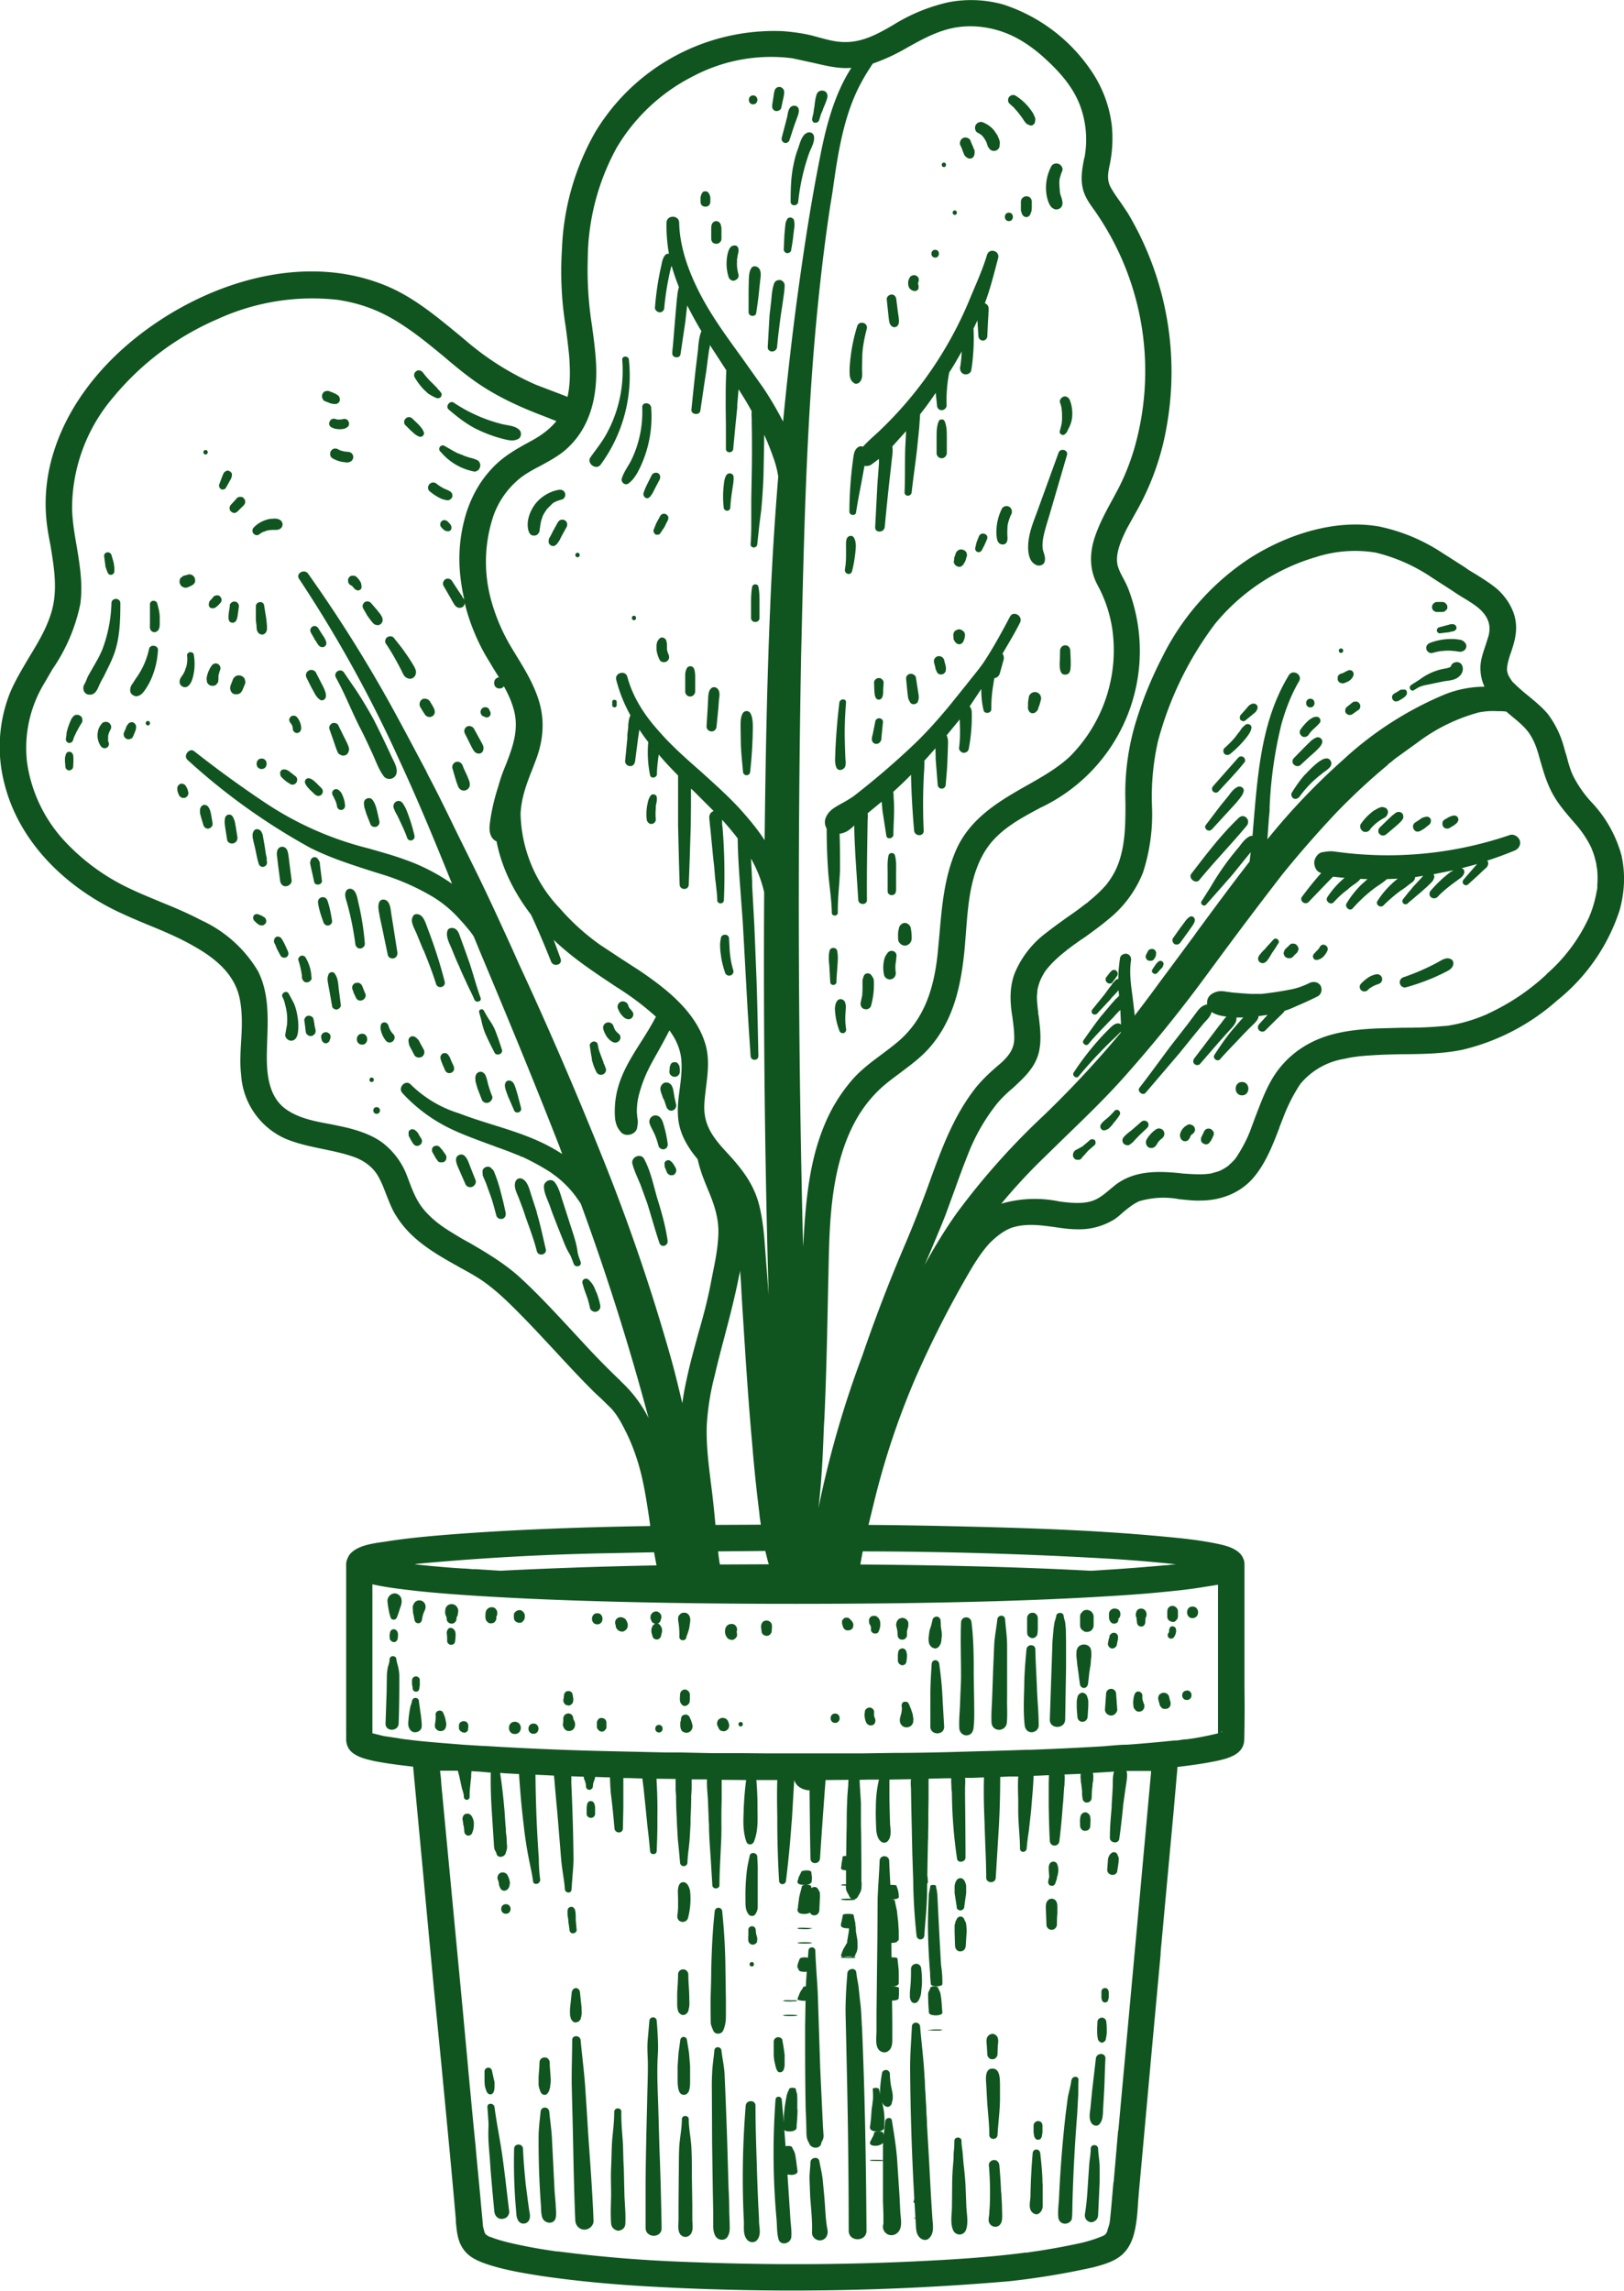 <svg xmlns="http://www.w3.org/2000/svg" width="73" height="103" viewBox="0 0 73 103" fill="none"><path d="M21.54 45.51c.04.16.09.3.12.47.04.15.08.3.14.45.13.3.28.6.43.89.1.18.4.05.33-.14-.1-.31-.2-.62-.33-.93a2.83 2.83 0 0 0-.24-.41 5.74 5.74 0 0 1-.24-.41c-.07-.12-.25-.04-.21.08Z" fill="#10551F"></path><path fill-rule="evenodd" clip-rule="evenodd" d="M41.14 82.12h-.03c-.03 0-.05.01-.05.02l.18.02a.46.46 0 0 1-.06.06.28.28 0 0 0-.08.09l-.02.12v.03l-.02.15v.02c0 .06 0 .1.2.14a1 1 0 0 0 .25 0c.21-.03.2-.08.2-.13v-.13l-.01-.04v-.05l-.01-.1c0-.03-.03-.06-.05-.09l-.05-.07a1.58 1.58 0 0 0 .12-.02v-.01h-.02v-.01h-.02v-.01h-.01a2.4 2.4 0 0 0-.41 0h-.06a.48.48 0 0 0-.04 0Zm.44.03-.14-.02c-.08 0-.19 0-.2.02a5.44 5.44 0 0 0 .34 0Zm-.5 1.28v-.02l.3-.01.3.01.02.02c.01 0 .02.01 0 .02h-.09a5.41 5.41 0 0 1-.54 0v-.02Zm-2.63.5c0 .04 0 .09-.11.13-.1.04-.41.02-.48-.01-.07-.04-.06-.08-.05-.12a1.57 1.57 0 0 0 .02-.17l.03-.16.02-.14c0-.04.4-.04.43 0 .07.1.13.2.14.3a.73.73 0 0 1 0 .17Zm-1.96.6c0 .05 0 .1-.08.15-.04.04-.18.06-.3.05-.11 0-.2-.03-.24-.07-.04-.04-.02-.08-.01-.12v-.02l.02-.04.02-.09.07-.14.05-.11c.02-.04.15-.06.25-.06.12 0 .2.04.2.08l.01.1.02.14-.01.13Zm0 1.17V85.02l-.03-.23c0-.08-.4-.08-.41 0l-.06.23c-.03.12-.07.25-.08.38l-.02.14-.02.15v.06c-.03.09-.05.18.08.26a.7.7 0 0 0 .4 0c.15-.07.14-.17.13-.25v-.06Zm-.64.97.1-.01a4.4 4.4 0 0 1 .55.02v.01l-.04.01h-.02l-.1.02a3.87 3.87 0 0 1-.43-.01h-.02l-.04-.02v-.01Zm.32.7c-.43 0-.43-.06 0-.06.44 0 .44.06 0 .06Zm.32 1.08-.02.06a.46.46 0 0 0-.03.04c0 .03-.03.05-.1.07a.68.68 0 0 1-.35 0c-.06-.02-.08-.04-.09-.07v-.02l-.02-.02-.03-.06a.26.26 0 0 1 0-.12l.01-.02c0-.04.02-.08.04-.12v-.03l.02-.03.02-.06c.02-.05.1-.08.23-.08.14 0 .22.04.23.08l.03.06v.04h.01v.01c.03.05.04.1.05.14v.13Zm0 1.22v-.2l-.02-.14c0-.05-.35-.05-.37 0-.01.05-.05.1-.08.14a.72.72 0 0 0-.08.15l-.02.05a2.31 2.31 0 0 0-.05.13c-.02.04-.05.08.03.11a1 1 0 0 0 .47.01c.1-.03.1-.07.1-.11v-.03l.02-.11Zm-1.2.25a1.93 1.93 0 0 1 .23 0h.23c.09 0 .11.02.09.03h-.04a.37.37 0 0 1-.07.02h-.09a2.56 2.56 0 0 1-.31 0h-.04l-.04-.01-.04-.01c-.03-.01 0-.02.08-.03Zm.23.71c-.43 0-.43-.06 0-.06.44 0 .44.06 0 .06Zm.33 4.2a7.92 7.92 0 0 1-.02.47l-.02.24v.1l-.02.07c0 .02-.03.03-.05.04l-.03.02c-.08.06-.35.06-.43 0l-.03-.02c-.02-.01-.04-.02-.04-.04l-.01-.07v-.1l.03-.24v-.13a7.32 7.32 0 0 1 .1-.8l.01-.04a1.06 1.06 0 0 1 .08-.3l.06-.13c0-.06.28-.06.29 0l.03.14.03.09.01.2v.5Zm-.44 2.92c.1.02.2.03.3 0 .13-.04.14-.1.14-.15l-.01-.07a9.23 9.23 0 0 1-.05-.4l-.01-.04a3.67 3.67 0 0 0-.04-.26.96.96 0 0 0-.09-.21 2.06 2.06 0 0 1-.05-.1c-.02-.07-.33-.07-.34 0l-.03.1a.74.74 0 0 0-.03.2v.3l.01.02.03.3V97.6c.01.06.02.12.17.16Zm2.95-9.73.08-.01c.02-.01.01-.02.01-.02l-.02-.02h-.08c.11-.03.1-.08.1-.12V87.68l-.02-.15c-.01-.05-.03-.1-.03-.16 0-.04-.34-.04-.35 0a1.1 1.1 0 0 1-.09.16 1.27 1.27 0 0 0-.13.3l-.01.02c-.02.04-.04.09.07.12h-.04l-.05.01c0 .01 0 .02.02.03h.08a2.69 2.69 0 0 0 .23.01H38.36Zm-.47-.05.15-.01h.09a2.88 2.88 0 0 1 .22 0 1.13 1.13 0 0 1-.46 0Zm.07-1.3c.08.02.25.02.33 0 .17-.04.17-.1.16-.14v-.01c0-.05 0-.1-.02-.14l-.04-.2-.02-.1c-.01-.06-.47-.06-.48 0l-.02.1-.04.2a.51.51 0 0 0-.03.14c0 .06 0 .12.16.15Zm.17-1.25c-.44 0-.44-.07 0-.07.43 0 .43.07 0 .07Zm.26-.68.05-.02-.02-.01a2.05 2.05 0 0 0-.4 0 .9.9 0 0 0-.14 0l-.02.01h-.03c-.03.02-.06.03.06.04a3.15 3.15 0 0 0 .46-.01h.01l.03-.01Zm3.32-.17v-.01l-.01-.15c-.01-.05-.02-.1-.05-.15l-.03-.05-.06-.09c-.01-.05-.33-.05-.34 0l-.06.09a.38.38 0 0 0-.08.2v.02l-.02.12V84.62l.03.04.06.03.04.02a.75.75 0 0 0 .43-.02l.05-.02a.09.09 0 0 0 .04-.05v-.05Zm-1.93.5-.02.14v.02c0 .05-.01.1.1.13s.34.03.44 0c.12-.04.11-.08.1-.13v-.02a1.1 1.1 0 0 0-.08-.37l-.02-.07c-.02-.05-.41-.05-.43 0 0 .03-.02.06-.03.08l-.06.21Zm-.08 12.07a2.13 2.13 0 0 1-.27 0 5.3 5.3 0 0 1-.32-.01v-.03l.1-.01a4.97 4.97 0 0 1 .54.02v.02l-.05.01Zm-.2-.7c.11-.03.19-.09.22-.13.03-.05.03-.1.04-.16a.64.64 0 0 0-.06-.27c-.01-.03-.08-.07-.2-.07-.12 0-.2.04-.21.07-.01.1-.05.16-.1.25l-.02.05-.04.07c-.03.05-.04.11.01.16.06.05.23.07.36.03Zm.16-.67a.6.6 0 0 1-.47 0c-.1-.06-.09-.13-.08-.2l.01-.05a8.02 8.02 0 0 0 .05-.54l.01-.15.03-.2.03-.27c.01-.15 0-.3-.01-.45 0-.07.26-.07.28 0l.08.35c.05.2.1.38.13.57a3.1 3.1 0 0 1 .03.7v.04c0 .07.01.14-.1.2Zm.74-5.98.01-.14v-.28c0-.04-.15-.08-.33-.08-.17 0-.32.04-.32.08V89.8c0 .05 0 .1.2.13h.24c.2-.03.2-.08.2-.13v-.02Zm0-.65c0 .06-.02.11-.2.15a.82.82 0 0 1-.29-.01c-.16-.04-.16-.1-.15-.15l.02-.16.03-.3.08-.37.06-.26c0-.06.38-.07.39 0l.03.25c.01.13.03.25.03.38a41 41 0 0 1 0 .36v.1Zm0-1.93v-.05a.4.4 0 0 0 0-.1v-.25l-.01-.16-.02-.3-.04-.33-.01-.12a11.08 11.08 0 0 1-.1-.47c-.02-.06-.26-.06-.27 0l-.02.07c-.03.14-.07.27-.08.4l-.02.16-.03.3-.02.29v.16l-.01.05-.01.17v.13l.02.05c0 .02.02.03.03.05l.03.02c.06.08.42.08.49 0l.02-.03a.13.13 0 0 0 .04-.04Zm1.28 12.53-.14.01a5.72 5.72 0 0 1-.48-.03v-.01l.1-.01a4.16 4.16 0 0 1 .55.02v.01l-.03.01Zm.01-.9.02-.08v-.21l-.02-.1c0-.04-.4-.04-.42 0l-.05.1a.87.87 0 0 0-.11.28l-.02.07-.01.03c-.02.04-.05.09.1.12.07.02.22.03.32.01.17-.03.17-.08.17-.12v-.03l.02-.07Zm-.03-1.13c-.05.08-.45.08-.5 0a.5.5 0 0 1-.05-.28v-.01l-.01-.28-.01-.56-.01-.5c-.01-.5-.02-1-.01-1.5v-.1l.02-.89a20.2 20.2 0 0 0 .03-.5 5.2 5.2 0 0 1 .06-.5c0-.05.24-.05.25 0 0 .1.03.2.05.3a3.92 3.92 0 0 1 .09.82c.05.67.08 1.34.1 2v.5l.02.5v.49l.02.12c0 .13.02.26-.06.39Zm.69-6.45.01-.01v-.01h-.02a2.68 2.68 0 0 0-.55.01h-.05l-.03.01.04.01h.07a1.83 1.83 0 0 0 .25.01h.04a1.06 1.06 0 0 0 .15 0 .64.64 0 0 0 .07-.02h.02Zm-.06-.7a.7.7 0 0 1-.46 0c-.08-.04-.08-.1-.08-.14v-.03a8.83 8.83 0 0 1-.03-.75c0-.07.04-.14.07-.2l.04-.1c.02-.06.3-.06.33 0l.04.1c.04.07.07.14.08.21a4.58 4.58 0 0 1 .06.6l.01.08v.07l.01.02c0 .05.01.1-.07.14Zm-.45-1.37c.01.06.11.1.26.1.15 0 .26-.04.26-.1a5.03 5.03 0 0 0-.06-.86 341.03 341.03 0 0 1-.16-3.06c0-.1-.02-.2-.03-.29a2.75 2.75 0 0 1-.04-.2c0-.06-.24-.06-.25 0l-.03.18c-.02.08-.04.17-.04.25a36.32 36.32 0 0 0-.04 1.3 28.78 28.78 0 0 0 .1 2.2v.12l.03.36Z" fill="#10551F"></path><path d="M20.64 43.44c.1.25.22.5.33.74.11.25.25.5.35.75.07.17.35.1.28-.08-.18-.5-.32-1.03-.49-1.55l-.27-.76-.14-.38c-.05-.13-.08-.28-.2-.38-.12-.1-.37-.1-.4.11-.05.27.12.55.22.8s.2.5.32.75ZM19.04 42.71c.2.5.4 1 .56 1.52.08.25.45.15.39-.1a21.5 21.5 0 0 0-.75-2.35c-.09-.22-.18-.63-.45-.68-.09-.02-.19 0-.23.1-.14.23.08.55.17.78l.3.73ZM17.68 41.65l-.09-.56c-.03-.2-.04-.44-.18-.58-.1-.1-.3-.1-.36.04-.09.2-.01.44.02.66l.12.56.24 1.15c.02.12.16.19.27.16.13-.04.18-.16.16-.28l-.18-1.15ZM16.18 42.64c.11 0 .23-.1.22-.22a12 12 0 0 0-.3-1.88c-.04-.2-.1-.53-.31-.58-.07-.02-.15 0-.2.05-.15.17-.03.43.02.62a13.04 13.04 0 0 1 .36 1.79c.01.12.09.22.22.22ZM14.78 41.6c.12-.04.17-.14.14-.25-.05-.3-.1-.58-.2-.86a.23.23 0 0 0-.1-.13.22.22 0 0 0-.3.08.25.25 0 0 0-.02.17c.04.29.14.57.24.85.03.1.14.17.24.14ZM14.02 39.18l.1.45c.01.1.1.15.2.13.08 0 .17-.09.15-.18a81.14 81.14 0 0 1-.09-.72c0-.04 0-.08-.02-.12-.02-.06-.05-.1-.1-.16-.03-.04-.11-.06-.17-.04-.06.02-.1.06-.12.12a.4.4 0 0 0-.03.15l.03.15.05.22ZM12.5 38.89l.09.69c.01.13.1.27.26.26.12 0 .27-.12.26-.26l-.09-.7-.05-.4c-.02-.13-.04-.32-.18-.39a.22.22 0 0 0-.25.03c-.12.1-.1.3-.08.43l.04.34ZM11.99 38.7v-.13l-.04-.18-.05-.34-.06-.34-.03-.18c-.03-.07-.05-.15-.11-.2-.1-.08-.24-.08-.3.04-.08.13-.04.3-.01.44l.08.33.07.34.04.18.05.17c.03.1.12.15.2.14.1-.02.18-.1.17-.19v-.05c0-.02 0-.03-.01-.02ZM10.6 37.18l-.04-.22a.93.93 0 0 0-.1-.25c-.03-.06-.11-.1-.19-.09-.06.01-.14.07-.15.14a.9.9 0 0 0-.02.26l.03.23.08.5c0 .06.06.12.1.14a.25.25 0 0 0 .33-.09.28.28 0 0 0 .03-.18l-.07-.44ZM9.49 36.62l-.04-.17-.01-.03-.04-.09-.02-.03c-.02-.04-.05-.07-.09-.09-.09-.06-.21-.02-.26.07a.28.28 0 0 0-.04.15v.13l.02.07.04.15.09.3c.03.12.15.2.26.16.05-.02.1-.05.13-.1s.03-.1.02-.17l-.06-.35ZM8.43 35.48l-.05-.1a4.88 4.88 0 0 1-.03-.05l-.03-.04a.15.15 0 0 0-.07-.04.1.1 0 0 0-.05-.02h-.08l-.05.03-.04.03a.15.15 0 0 0-.04.06.15.15 0 0 0-.02.08v.06l.01.08.01.03.04.11.04.08.07.05c.02.02.05.03.08.03h.09l.05-.03a.22.22 0 0 0 .08-.08l.02-.05a.23.23 0 0 0 0-.12l-.03-.1ZM26.8 58.09a1.8 1.8 0 0 0-.13-.3c-.06-.1-.14-.2-.22-.27-.13-.1-.3 0-.27.16l.08.27.1.28c.07.18.12.37.16.57.03.12.18.2.3.16.12-.04.19-.16.16-.29-.04-.2-.1-.4-.17-.58ZM25.96 56.26a3.7 3.7 0 0 0-.1-.48c-.08-.29-.18-.57-.27-.86l-.28-.87c-.1-.3-.18-.66-.38-.91-.16-.2-.49-.03-.48.2 0 .29.17.6.27.88.1.3.22.59.33.88l.34.85c.06.14.12.27.2.4.09.14.13.3.2.46.06.2.38.12.31-.08-.05-.16-.12-.3-.14-.47ZM24.14 54.52l-.25-.77c-.08-.24-.16-.63-.4-.75-.14-.07-.27-.01-.32.12-.1.25.09.56.17.79.1.26.2.52.28.78.18.51.38 1.03.51 1.55.07.27.48.16.4-.1-.13-.55-.24-1.09-.4-1.62ZM22.49 53.51a7.08 7.08 0 0 0-.23-.71l-.07-.17c-.03-.05-.08-.08-.11-.12-.13-.14-.4-.03-.39.16l.01.17.04.1.1.23.18.5c.12.31.2.64.29.97.03.12.16.18.27.15.12-.03.17-.15.15-.27-.07-.34-.15-.67-.24-1ZM21.15 52.48c-.08-.2-.21-.69-.51-.56-.3.12-.04.56.04.76l.25.57a.24.24 0 0 0 .3.1c.1-.04.19-.17.15-.29l-.23-.58ZM19.89 51.7l-.07-.07c-.03-.04-.07-.09-.1-.1a.2.2 0 0 0-.2 0 .17.17 0 0 0-.05.02v.01a.2.2 0 0 0-.05.1v.03c0 .05 0 .08.02.11a8.56 8.56 0 0 1 .14.25l.07.1c.03.05.07.09.13.1h.1c.02 0 .05 0 .08-.02.05-.03.09-.08.1-.14a.23.23 0 0 0-.02-.17l-.15-.21ZM18.83 51l-.06-.09a.37.37 0 0 0-.05-.05l-.05-.05c-.02 0-.03-.02-.05-.03l-.04-.01-.05-.01a.17.17 0 0 0-.1.04.17.17 0 0 0-.06.07v.04c-.01.03-.01.05 0 .07v.06c0 .03.02.06.04.09l.05.1.11.18c.03.04.08.08.13.1.05 0 .12 0 .16-.03a.21.21 0 0 0 .08-.29l-.12-.19ZM22.86 49.34l.26.6c.03.06.13.09.2.06a.16.16 0 0 0 .1-.2l-.15-.58-.09-.3c-.04-.1-.08-.27-.2-.32-.09-.05-.2-.03-.25.06-.07.12-.02.26.02.39l.11.3v-.01ZM21.95 48.78l-.06-.25a1.59 1.59 0 0 0-.04-.12.24.24 0 0 0-.04-.09v-.01c-.03-.05-.07-.07-.1-.1a.21.21 0 0 0-.17-.02.23.23 0 0 0-.13.1c-.03.05-.03.08-.04.13a.2.2 0 0 1 0-.01.17.17 0 0 0 0 .08c0 .06 0 .12.02.18l.07.25.21.54a.24.24 0 0 0 .3.1c.1-.04.2-.18.15-.29a4.68 4.68 0 0 1-.17-.5ZM19.91 47.35c-.05.03-.08.07-.1.12-.03.07 0 .15.02.22l.07.18.12.27c.02.04.08.08.13.1.05 0 .12 0 .16-.03a.21.21 0 0 0 .1-.13v-.05a.21.21 0 0 0-.02-.11l-.12-.26-.05-.13c-.04-.06-.08-.14-.14-.17a.18.18 0 0 0-.17 0ZM18.38 46.92c.02.1.07.18.12.27l.12.23c.02.05.09.1.14.11.06.02.14.01.2-.02a.25.25 0 0 0 .08-.34l-.12-.22-.06-.11a.66.66 0 0 0-.03-.06.38.38 0 0 0-.07-.08l-.04-.04a.33.33 0 0 0-.07-.05.2.2 0 0 0-.2 0 .2.2 0 0 0-.09.17l.01.09.01.05ZM17.6 46.4a.89.89 0 0 1-.08-.14l-.03-.06-.01-.04-.02-.05v-.02l-.01-.01a.18.18 0 0 0-.06-.08.17.17 0 0 0-.1-.04.23.23 0 0 0-.1.02.17.17 0 0 0-.07.1l-.02.12.02.12a1.15 1.15 0 0 0 .24.48.22.22 0 0 0 .31 0c.04-.04.07-.1.07-.16a.23.23 0 0 0-.07-.16.78.78 0 0 1-.07-.08ZM16.28 46.47c-.32 0-.32.49 0 .49.3 0 .3-.49 0-.49ZM16.7 48.44c-.12 0-.12.2 0 .2.14 0 .14-.2 0-.2ZM16.93 49.77c-.2 0-.2.3 0 .3s.2-.3 0-.3ZM16.08 44.95c.05.03.13.04.18.02a.23.23 0 0 0 .14-.1l.03-.06a.23.23 0 0 0 0-.12l-.08-.19-.03-.08c-.03-.07-.05-.14-.1-.18a.24.24 0 0 0-.1-.06h-.06l-.09.01a.11.11 0 0 0-.05.03.12.12 0 0 0-.04.04.11.11 0 0 0-.03.05.17.17 0 0 0-.02.09c0 .05.02.1.04.14l.03.1a14.8 14.8 0 0 0 .12.25l.06.06ZM15.04 43.75c-.04-.04-.11-.06-.17-.04-.06.02-.1.06-.11.12-.05.11-.04.23-.02.35l.07.38.12.68c.02.1.13.15.22.14.08-.02.18-.1.17-.2l-.09-.7c-.03-.24-.03-.53-.2-.73ZM14 43.95a1.85 1.85 0 0 0-.26-.9.18.18 0 0 0-.22-.08c-.08.04-.14.13-.1.22a3.87 3.87 0 0 1 .14.6v.02-.02l.01.05v.1c.02.12.1.23.22.22.11 0 .23-.1.22-.21ZM12.87 43.03a.2.2 0 0 0 .09-.12c.01-.05 0-.1-.02-.15l-.14-.31-.08-.15-.04-.07-.05-.07a.23.23 0 0 0-.1-.05c-.09-.03-.18.03-.2.12-.04.08 0 .16.04.23l.08.2.16.3a.2.2 0 0 0 .26.07ZM11.94 41.3a.21.21 0 0 0-.08-.08c-.02 0-.04-.02-.05-.03l-.03-.02-.03-.01-.07-.03-.07-.03-.07-.01a.16.16 0 0 0-.14.08.17.17 0 0 0 0 .17c0 .02.02.04.04.06l.02.02.05.05.02.02.07.05.05.04.08.02h.08c.03 0 .05-.02.07-.04a.15.15 0 0 0 .06-.05.2.2 0 0 0 .02-.16l-.02-.05ZM17.69 36.3c.04.13.11.26.18.38l.15.32c.1.21.2.43.28.66.07.21.38.13.33-.1a7.7 7.7 0 0 0-.35-1.12 1.5 1.5 0 0 0-.2-.36c-.07-.08-.2-.1-.28-.04a.24.24 0 0 0-.11.26ZM16.95 36.45l-.06-.21a1.16 1.16 0 0 0-.12-.25c-.05-.08-.15-.14-.25-.1-.09.02-.16.1-.16.2s.01.19.04.27l.07.23.17.43c.02.05.04.1.1.13.04.02.1.03.16.02a.22.22 0 0 0 .15-.27l-.1-.44ZM15.36 35.68c-.01-.04-.04-.07-.07-.1a.34.34 0 0 0-.09-.08.18.18 0 0 0-.2.01.18.18 0 0 0-.06.2c0 .03.03.06.05.1l.03.07.06.12c.03.08.06.16.07.25 0 .04.02.07.05.1.03.04.08.06.13.06.1 0 .18-.08.18-.18a1.28 1.28 0 0 0-.15-.55ZM13.82 35.38l.11.12.23.22c.04.03.1.06.15.06a.2.2 0 0 0 .2-.2c0-.06-.02-.11-.06-.15l-.23-.23-.11-.1a.55.55 0 0 0-.2-.11c-.12-.03-.23.07-.2.2.02.06.07.14.11.19ZM12.6 34.75c-.01.04 0 .08.01.12a.26.26 0 0 0 .08.1l.04.04.03.03.12.1.16.1c.02.02.05.03.08.03h.08a.23.23 0 0 0 .16-.21c0-.05-.02-.12-.06-.15a9.77 9.77 0 0 0-.27-.21l-.03-.03a.22.22 0 0 0-.06-.03.28.28 0 0 0-.12-.05h-.1a.18.18 0 0 0-.1.07.18.18 0 0 0-.03.09ZM11.76 34.1c-.3 0-.3.47 0 .47s.3-.47 0-.47ZM28.77 53.2l.32.88c.19.6.35 1.2.55 1.79.08.24.4.14.37-.1-.09-.63-.26-1.24-.45-1.85-.18-.6-.3-1.25-.6-1.81-.14-.3-.62-.1-.53.22.08.3.22.59.34.88ZM30.33 52.43l-.04-.07-.05-.07a.3.3 0 0 0-.05-.06l-.04-.03a.16.16 0 0 0-.18-.03.16.16 0 0 0-.07.05.16.16 0 0 0-.03.1l.01.13c0 .03.02.05.03.08l.08.2.06.06.07.04h.1c.02 0 .05 0 .07-.02a.23.23 0 0 0 .1-.14.24.24 0 0 0-.02-.17l-.04-.07ZM29.33 50.79l.12.25v.01l.03.07a3.73 3.73 0 0 1 .12.39c.02.1.16.18.26.15.13-.04.17-.15.15-.27a5.46 5.46 0 0 0-.17-.8c-.03-.1-.06-.22-.13-.31-.08-.12-.22-.17-.35-.12-.13.06-.2.2-.16.34.03.1.08.2.13.29ZM29.72 49.13l.04.1c.02.09.06.16.1.24l.1.3c.04.1.15.19.27.15a.23.23 0 0 0 .16-.27l-.07-.32-.04-.24-.02-.1c0-.05-.03-.09-.04-.13a.3.3 0 0 0-.1-.14.29.29 0 0 0-.16-.06c-.04 0-.11.01-.14.04a.3.3 0 0 0-.11.13.29.29 0 0 0-.02.18l.03.12ZM30.16 48.34l.07.05.1.02.06-.01a.23.23 0 0 0 .1-.06l.04-.05a.24.24 0 0 0 .03-.12v-.11a.66.66 0 0 0-.03-.16l-.03-.05a.15.15 0 0 0-.05-.06.1.1 0 0 0-.04-.03.15.15 0 0 0-.08-.01h-.06l-.05.02a.15.15 0 0 0-.06.06.15.15 0 0 0-.03.07l-.02.05a.58.58 0 0 0-.01.11l-.01.11c0 .03 0 .06.02.1 0 .02.03.05.05.07ZM20.46 34.96l.06.2.04.1c.02.08.05.14.1.2.03.03.08.06.12.07a.27.27 0 0 0 .34-.26.61.61 0 0 0-.05-.22 3.78 3.78 0 0 0-.09-.22l-.14-.3a6.18 6.18 0 0 0-.04-.11c-.03-.06-.05-.1-.11-.14a.24.24 0 0 0-.19-.03c-.12.04-.2.17-.16.3l.12.41ZM21.11 33.4l.1.2c.05.09.1.2.2.25.07.03.15.04.22 0 .07-.05.1-.11.1-.2.02-.1-.05-.2-.1-.3l-.11-.2-.22-.4c-.06-.1-.22-.15-.32-.08a.23.23 0 0 0-.08.31l.21.42ZM21.7 32.19l.1.04s.02 0 .03.02h.07l.05-.01.05-.04.03-.03.02-.05v-.07c0-.02 0-.04-.02-.06l-.04-.1a.2.2 0 0 0-.18-.1l-.06.01a.2.2 0 0 0-.13.12.2.2 0 0 0 .01.19.2.2 0 0 0 .07.08ZM26.6 47.62c.05.2.12.41.22.59.06.1.18.13.28.09.1-.04.17-.16.13-.27a1.1 1.1 0 0 0-.04-.1v-.02l-.06-.12v-.03l-.1-.26-.1-.27a4.3 4.3 0 0 1-.06-.27c-.01-.1-.11-.15-.2-.14-.08.02-.17.1-.16.18l.05.34.05.28ZM27.19 46.45l.07.13c.07.1.16.2.28.26.06.03.12.04.18.02a.24.24 0 0 0 .12-.08.22.22 0 0 0 .05-.14c0-.05-.02-.12-.07-.16l-.09-.08-.07-.08a.74.74 0 0 1-.05-.1.76.76 0 0 1-.03-.08.24.24 0 0 0-.1-.14.24.24 0 0 0-.34.08.26.26 0 0 0-.02.19 1 1 0 0 0 .07.18ZM28 45.69a.48.48 0 0 0 .13.1c.04.01.07.03.12.03a.22.22 0 0 0 .21-.28c-.02-.06-.06-.1-.1-.15a11.48 11.48 0 0 1-.03-.04l-.02-.01a.74.74 0 0 1-.07-.13v-.02a.25.25 0 0 0-.12-.14.25.25 0 0 0-.18-.03.25.25 0 0 0-.15.12c-.03.05-.04.12-.02.18.05.14.12.26.22.36ZM13.35 45.57a2.24 2.24 0 0 0-.14-.47l-.23-.43c-.1-.18-.37-.02-.28.16.08.13.1.28.14.42a2.48 2.48 0 0 1 .06.82l-.03.17-.05.28c0 .13.11.24.23.26.15.02.25-.07.3-.2.06-.15.06-.35.06-.51a3 3 0 0 0-.06-.5ZM14.14 46.05l-.05-.24c0-.05-.05-.1-.1-.12a.2.2 0 0 0-.13-.03.2.2 0 0 0-.12.06c-.03.04-.07.1-.06.15l.03.23.03.24c0 .03 0 .06.02.09 0 .03.02.05.04.07.04.04.1.08.16.07h.06c.05-.02.12-.07.14-.11a.26.26 0 0 0 .02-.18l-.05-.23ZM14.8 46.46c-.02 0-.03-.02-.05-.03a.2.2 0 0 0-.19-.01.15.15 0 0 0-.06.04.21.21 0 0 0-.06.2l.02.07v.03l.03.05.03.03v.01l.06.04.07.01h.04l.07-.05h.01c.01-.02.03-.03.03-.05a.3.3 0 0 0 .03-.07l.02-.06a.22.22 0 0 0 0-.12.2.2 0 0 0-.05-.09ZM4.74 25.47l.03.09.06.16c.03.08.09.13.17.12a.16.16 0 0 0 .14-.16v-.17l-.03-.21a9.26 9.26 0 0 0-.1-.35.17.17 0 0 0-.18-.12c-.08 0-.16.08-.15.17l.05.38.01.09ZM5.01 27.11a6.41 6.41 0 0 1-.4 2.06c-.11.28-.26.54-.41.8l-.23.4c-.07.14-.11.29-.19.41-.08.16-.02.4.18.44.24.05.36-.11.45-.3.07-.17.15-.33.24-.48.16-.33.33-.65.46-.99.28-.74.3-1.56.3-2.34-.01-.25-.39-.25-.4 0ZM7.14 27.41l-.07-.28a.17.17 0 0 0-.19-.12c-.07 0-.15.08-.14.16V28.01c0 .12-.03.27.07.36.06.05.16.07.23.02.13-.07.14-.23.14-.36v-.3c0-.1-.02-.21-.04-.32ZM6.7 29.17a3.48 3.48 0 0 1-.6 1.34l-.14.22a.45.45 0 0 0-.1.37c.02.1.16.2.27.2.16-.02.25-.1.35-.23a2.95 2.95 0 0 0 .4-.76c.13-.35.2-.72.22-1.08.02-.23-.35-.28-.4-.06ZM8.54 29.32c-.07 0-.14.07-.13.15a1.3 1.3 0 0 1-.02.43c0 .05-.03.1-.04.14l-.03.07-.01.05-.06.12c-.06.1-.15.2-.17.3-.02.1 0 .2.09.26.07.06.18.07.26.02.13-.09.19-.24.23-.38a2.33 2.33 0 0 0 .05-1.05c0-.08-.1-.12-.17-.11ZM9.3 30.57c-.01.04 0 .07.01.1a.2.2 0 0 0 .06.09c.04.04.09.06.15.07.05 0 .12 0 .17-.03.05-.04.1-.1.12-.16l.01-.12v-.16l.07-.24v.01c.02-.05.03-.1.01-.15a.22.22 0 0 0-.1-.13.22.22 0 0 0-.16-.02.24.24 0 0 0-.13.1 1.33 1.33 0 0 0-.2.44.56.56 0 0 0-.02.2ZM10.99 30.5a.23.23 0 0 0-.08-.08.23.23 0 0 0-.1-.05l-.07-.01c-.06 0-.1.01-.15.04l-.06.05a.3.3 0 0 0-.07.12l-.07.18a.69.69 0 0 0-.03.08c-.01.06-.03.12 0 .18 0 .03.02.06.03.08.03.06.09.1.16.12h.07c.05 0 .09 0 .13-.03h.02c.05-.03.09-.09.12-.14l.06-.14.07-.17a.22.22 0 0 0 0-.12.21.21 0 0 0-.03-.1ZM19.06 17.52l.11.1.06.06a1.13 1.13 0 0 0 .13.08l.04.03.07.03a.7.7 0 0 0 .18.08c.06.01.13-.01.17-.06.03-.05.05-.13.01-.18-.04-.05-.07-.1-.12-.14l-.02-.02c-.02-.02-.04-.07-.07-.09l-.03-.03-.03-.03-.05-.05-.11-.11a3.1 3.1 0 0 1-.3-.33h-.01l-.02-.04a1.8 1.8 0 0 1-.05-.06c-.07-.1-.2-.15-.3-.08-.1.06-.14.2-.07.3.11.19.25.37.4.53ZM21.57 19.36a6 6 0 0 0 1.21.41c.19.04.33.05.5-.03.16-.07.18-.31.06-.42-.2-.19-.52-.19-.79-.26a6.91 6.91 0 0 1-2.14-.95c-.18-.14-.41.16-.24.3.43.37.88.72 1.4.95ZM18.5 19.38c.1.1.21.2.35.25.12.04.25-.09.2-.2-.05-.15-.15-.25-.25-.36l-.26-.25a.23.23 0 0 0-.16-.07.22.22 0 0 0-.15.07c-.08.08-.09.22 0 .3l.26.26ZM19.8 20.3a2.59 2.59 0 0 0 1.53.9c.08 0 .19-.06.22-.14a.32.32 0 0 0 .04-.14c0-.09-.06-.2-.13-.23-.13-.07-.29-.1-.42-.14a4.9 4.9 0 0 1-.2-.07l-.08-.04h-.03l-.05-.03s-.03 0-.04-.02h-.03a2.81 2.81 0 0 1-.27-.14l-.35-.2c-.06-.05-.16-.03-.21.03a.17.17 0 0 0 .01.22ZM20.23 22.09c-.08-.05-.16-.08-.25-.12l.06.03a1.94 1.94 0 0 1-.41-.25.24.24 0 0 0-.16-.06.23.23 0 0 0-.16.07.23.23 0 0 0-.07.16c0 .06.02.12.07.16a2.22 2.22 0 0 0 .55.35c.09.03.17.05.26.06a.2.2 0 0 0 .13-.05.21.21 0 0 0 .08-.1c.02-.1-.01-.2-.1-.25ZM20.28 23.65l-.02-.05c0-.02-.02-.03-.04-.05l-.03-.04-.04-.04-.03-.03a.14.14 0 0 0-.07-.04.15.15 0 0 0-.07-.02c-.03 0-.05 0-.08.02a.14.14 0 0 0-.06.04l-.03.04a.2.2 0 0 0-.02.1v.05l.05.08.04.04.03.03.04.04h.01l.04.03.05.02.03.01h.09c.03 0 .05-.02.08-.04a.18.18 0 0 0 .04-.08v-.11ZM15.75 25.9a.17.17 0 0 0-.06.06.17.17 0 0 0-.04.08.18.18 0 0 0 0 .09c0 .03 0 .06.02.08.02.04.05.07.08.09l.06.03c.03.03.06.05.08.09 0-.02-.02-.03-.03-.04l.05.06.02.02.02.02.06.04a.16.16 0 0 0 .14.01.16.16 0 0 0 .1-.1v-.09l-.01-.08a.42.42 0 0 0-.06-.14.92.92 0 0 0-.15-.18.23.23 0 0 0-.1-.06h-.06a.23.23 0 0 0-.12.02ZM16.53 27.7l.12.17.1.12c.04.05.09.09.15.1.15.06.3-.07.3-.22 0-.1-.06-.2-.11-.27l-.16-.2-.26-.3a.22.22 0 0 0-.29-.02.22.22 0 0 0-.05.28l.2.35ZM18.07 30.2l.08.15c.07.11.19.17.32.16.11-.02.2-.11.22-.22.03-.12-.02-.22-.07-.32a6.9 6.9 0 0 0-.4-.62c-.16-.24-.34-.45-.52-.68-.07-.09-.22-.08-.3-.02-.08.06-.12.2-.05.29.27.4.5.82.72 1.25ZM19.49 31.81l-.05-.09-.12-.2a.26.26 0 0 0-.15-.1.19.19 0 0 0-.1-.01.18.18 0 0 0-.1.03.25.25 0 0 0-.1.15.26.26 0 0 0 .02.19l.12.2.05.08.07.1c.08.07.2.1.3.04.1-.06.14-.18.1-.28 0-.04-.02-.07-.04-.1ZM14.14 28.74l.1.14c0 .03.03.05.04.07l.05.07.07.05c.05.03.13.03.18 0 .05-.03.1-.1.09-.16l-.01-.08-.04-.07c0-.03-.02-.05-.03-.08l-.1-.15-.19-.3c-.05-.08-.17-.12-.26-.06a.2.2 0 0 0-.07.26l.17.3ZM16.17 32.69c.19.36.36.73.53 1.1.18.37.31.8.57 1.13.1.11.29.12.4.05.14-.08.18-.23.16-.38-.03-.21-.15-.41-.24-.6a47.46 47.46 0 0 0-.8-1.66c-.2-.36-.4-.7-.62-1.05-.22-.35-.47-.69-.7-1.04-.15-.23-.5-.03-.37.22.4.72.7 1.5 1.07 2.23ZM14.03 30.96c.1.18.18.38.36.5.11.07.26-.03.26-.16 0-.06 0-.12-.02-.18l-.06-.16a4.18 4.18 0 0 0-.12-.24l-.25-.49c-.06-.11-.23-.15-.33-.08a.24.24 0 0 0-.09.32l.25.5ZM15 33.32l.09.27.05.13c.02.05.04.11.08.16.05.04.1.06.15.08.05.02.14 0 .2-.03a.3.3 0 0 0 .1-.15c.06-.13-.03-.28-.08-.4a5.78 5.78 0 0 0-.13-.26l-.25-.51c-.04-.1-.18-.13-.27-.1-.1.05-.17.16-.13.27l.19.54ZM13.07 32.51l.06.1a.58.58 0 0 1 .03.13c0 .04 0 .07.03.12.02.03.05.06.08.07.05.03.1.03.16 0 .07-.03.11-.12.11-.2a.8.8 0 0 0-.2-.5.2.2 0 0 0-.14-.06.2.2 0 0 0-.2.2c.01.05.03.1.06.14h.01ZM11.64 24.03c.07-.05.14-.1.22-.13h.02l.06-.03a1.51 1.51 0 0 1 .18-.04h.01l.12-.01c.14 0 .28.02.38-.08.08-.07.09-.2.04-.28-.08-.14-.27-.16-.42-.14-.1 0-.21.02-.32.06-.2.07-.38.18-.53.34a.2.2 0 0 0-.01.26c.05.07.17.11.25.05ZM10.32 22.84c0 .03 0 .06.02.09 0 .02.02.04.04.06.04.04.1.07.15.07.06 0 .1-.03.15-.07l.14-.14.07-.07.04-.03.01-.02a.44.44 0 0 0 .05-.06.16.16 0 0 0 .03-.08v-.1l-.03-.04a.17.17 0 0 0-.05-.07.1.1 0 0 0-.05-.03.17.17 0 0 0-.09-.01h-.06a.23.23 0 0 0-.1.06l-.03.04-.03.03-.07.08-.13.14a.22.22 0 0 0-.06.15ZM9.95 22c.07.02.17 0 .21-.08l.14-.25.09-.16c.02-.07.05-.15.03-.22a.19.19 0 0 0-.09-.1c-.04-.03-.1-.04-.14-.03l-.1.06a.32.32 0 0 0-.04.06l-.03.06-.07.18-.1.27c-.01.04 0 .1.02.13s.04.06.08.07ZM9.24 20.43c.13 0 .13-.2 0-.2s-.13.2 0 .2ZM15.57 20.3h-.06a1.19 1.19 0 0 1-.23-.06l-.08-.04a.25.25 0 0 0-.19-.03.25.25 0 0 0-.14.11c-.06.12-.03.27.09.33a1.33 1.33 0 0 0 .55.17c.1.02.22.01.3-.07a.23.23 0 0 0-.08-.38.33.33 0 0 0-.1-.02h-.06ZM15.19 18.86a.62.62 0 0 1-.13-.03c-.04-.02-.12 0-.16.02a.22.22 0 0 0-.08.1.2.2 0 0 0-.02.14c.02.05.05.1.1.12l.14.06.14.02a.8.8 0 0 0 .25-.01c.05 0 .1-.03.14-.05a.24.24 0 0 0 .1-.09c.04-.08.02-.18-.04-.25a.23.23 0 0 0-.16-.06l-.1.02-.07.01h-.11ZM14.54 17.99c.03.03.07.05.11.06l.2.08.04.01.05.01.05.01h.12c.03 0 .05-.02.07-.03l.04-.03a.15.15 0 0 0 .04-.06.2.2 0 0 0 .01-.14l-.02-.06a.24.24 0 0 0-.09-.09c-.02 0-.03-.02-.04-.03l-.05-.02-.1-.05-.19-.07a.18.18 0 0 0-.1 0 .19.19 0 0 0-.09.02.25.25 0 0 0-.08.34l.03.05ZM11.97 27.82l-.1-.62c-.02-.1-.12-.15-.2-.13a.19.19 0 0 0-.17.18v.58c0 .1.02.2.03.29 0 .13.01.31.15.38.06.03.14.04.2 0a.28.28 0 0 0 .12-.23v-.15l-.03-.3ZM10.54 27.97c.09-.04.1-.13.13-.22l.03-.2.04-.3c0-.05-.03-.12-.06-.15a.21.21 0 0 0-.25-.03c-.04.03-.09.07-.1.12 0 .1-.02.21-.04.31l-.02.2c0 .09 0 .18.06.25.06.05.15.06.21.02ZM9.43 27.3a.16.16 0 0 0 .15.04h.03a.2.2 0 0 0 .09-.04.35.35 0 0 0 .06-.05l.05-.04.09-.1a.16.16 0 0 0 .04-.06.15.15 0 0 0 .02-.08c0-.03 0-.05-.02-.08a.16.16 0 0 0-.04-.07.2.2 0 0 0-.15-.06l-.05.01a.2.2 0 0 0-.1.05l-.08.1-.05.05-.05.06a.22.22 0 0 0-.03.1v.02a.16.16 0 0 0 .04.15ZM8.12 26.31l.05.05.06.03a.2.2 0 0 0 .1.03h.02l.07-.01.07-.03.02-.01.05-.02.09-.05a.2.2 0 0 0 .07-.06.2.2 0 0 0 .05-.09v-.07a.2.2 0 0 0-.02-.1.13.13 0 0 0-.03-.05.2.2 0 0 0-.07-.07l-.06-.03a.26.26 0 0 0-.14 0l-.1.03-.05.01a.33.33 0 0 0-.15.09L8.1 26l-.02.07-.01.07c0 .03 0 .07.02.1l.03.06ZM3.29 33.95v-.01l-.04-.07c-.05-.1-.22-.1-.27 0l-.03.07v.02a.4.4 0 0 0-.03.16v.11l.02.23c0 .09.08.18.17.17.1 0 .17-.07.18-.17l.01-.23v-.17l-.01-.1ZM3.35 32.16a.36.36 0 0 0-.1.1 1.9 1.9 0 0 0-.04.06l-.05.11a3.16 3.16 0 0 0-.17.52v.09l-.01.03-.02.16c-.01.08.07.16.14.17.08 0 .16-.04.18-.12l.04-.12.01-.03.02-.04.1-.21.11-.2.06-.1c.03-.05.07-.1.08-.15.01-.1 0-.19-.09-.25-.07-.05-.18-.07-.26-.02ZM4.64 32.47a.31.31 0 0 0-.08.08.7.7 0 0 0-.16.34.86.86 0 0 0 .13.65c.06.08.15.12.25.08.08-.03.14-.13.11-.23a.8.8 0 0 1-.03-.08v-.19c0-.08.03-.15.06-.23l.05-.1-.03.06.05-.1a.24.24 0 0 0-.35-.27ZM6 32.48a.1.1 0 0 0-.05-.01.1.1 0 0 0-.06 0 .2.2 0 0 0-.12.06l-.05.07a.27.27 0 0 0-.03.04l-.03.09-.1.23v.09l.03.08.03.04.08.05c.04.02.1.02.14 0l.05-.01a.21.21 0 0 0 .08-.08l.1-.23c0-.03.02-.06.03-.08l.01-.05.01-.1a.21.21 0 0 0-.03-.1.2.2 0 0 0-.1-.09ZM6.65 32.41c-.13 0-.13.2 0 .2.12 0 .12-.2 0-.2Z" fill="#10551F"></path><path fill-rule="evenodd" clip-rule="evenodd" d="M72.9 38.5a5.65 5.65 0 0 0-1.39-2.47 5.2 5.2 0 0 1-.8-1.16c-.13-.28-.22-.6-.3-.92-.05-.13-.08-.27-.12-.4a4.31 4.31 0 0 0-.72-1.46c-.25-.3-.56-.55-.86-.8l-.05-.04a8.29 8.29 0 0 1-.67-.6l-.04-.05-.01-.02-.04-.06-.02-.03a2.02 2.02 0 0 1-.09-.16 2.65 2.65 0 0 1-.05-.2c0-.23.06-.43.13-.66.19-.54.36-1.06.24-1.65-.1-.5-.42-.99-.8-1.33-.28-.24-.6-.44-.9-.63l-.38-.23-.2-.14-1.05-.67A8.15 8.15 0 0 0 62 23.67c-1.98-.35-4.13.35-5.8 1.41a11.32 11.32 0 0 0-3.95 4.45c-.5.97-.92 2-1.23 3.05a11.03 11.03 0 0 0-.43 3.5c0 .85 0 1.7-.24 2.5a3.33 3.33 0 0 1-.48 1l-.01.02-.02.02-.05.07-.01.02c-.25.3-.54.57-.84.81l-.06.06-.03.02-.02.01-.01.01-.02.01a12.81 12.81 0 0 1-.75.55c-.35.25-.7.5-1.03.76a4.34 4.34 0 0 0-1.42 1.84c-.16.44-.2.92-.16 1.38.01.2.04.38.07.57.04.33.09.66.08 1-.02.45-.26.75-.6 1.06-.4.34-.77.67-1.1 1.07-1 1.25-1.55 2.74-2.09 4.23a53.28 53.28 0 0 1-1.12 2.86 71.55 71.55 0 0 0-1.92 5 45.08 45.08 0 0 0-1.97 6.84c.14-1.18.2-2.38.24-3.57l.03-.51c.09-2.02.13-4.05.17-6.07l.01-.35c.04-2.17.08-4.5 1.01-6.5.34-.73.8-1.38 1.4-1.92.27-.24.56-.45.84-.66.45-.34.9-.67 1.28-1.1 1.13-1.28 1.45-2.9 1.6-4.56l.05-.63c.1-1.3.2-2.68.93-3.77.57-.85 1.5-1.35 2.42-1.84a7.79 7.79 0 0 0 3.94-9.86 4.83 4.83 0 0 0-.2-.42c-.1-.18-.19-.36-.25-.54-.18-.55.16-1.25.4-1.74l.4-.72a11.82 11.82 0 0 0 1.4-3.96 13.94 13.94 0 0 0-1.77-9.5l-.33-.49c-.16-.22-.32-.45-.45-.69-.16-.32-.1-.64-.03-.97a5.8 5.8 0 0 0 .1-1.74 5.49 5.49 0 0 0-.89-2.44 7.61 7.61 0 0 0-4-3.04 5.37 5.37 0 0 0-2.45-.1 8 8 0 0 0-2.47 1.01c-.68.4-1.4.8-2.21.78-.38 0-.75-.1-1.12-.2l-.37-.1c-.43-.1-.87-.16-1.3-.19a9.39 9.39 0 0 0-8.42 4.55 11.49 11.49 0 0 0-1.49 5.25 15.54 15.54 0 0 0 .17 3.5c.06.46.12.92.16 1.37.04.6.05 1.2-.08 1.77l-.36-.14-1.05-.4a12.6 12.6 0 0 1-3.21-2.03l-.3-.25c-.95-.78-1.91-1.58-3.04-2.09-3.87-1.72-8.49-.18-11.6 2.38-1.58 1.3-2.9 3-3.52 4.96-.3.92-.43 1.92-.36 2.9.03.45.11.9.2 1.35.17 1.05.35 2.1 0 3.13-.22.68-.6 1.3-.97 1.91-.3.51-.61 1.02-.84 1.56a6.58 6.58 0 0 0-.25 4.15c.69 2.7 2.9 4.75 5.39 5.85.32.15.64.28.97.42.76.31 1.53.63 2.24 1.05.92.53 1.76 1.24 1.97 2.33.12.61.1 1.24.06 1.87-.03.51-.06 1.03 0 1.54a3.37 3.37 0 0 0 1.97 2.85c.54.23 1.11.35 1.69.47.48.1.97.2 1.44.37.42.16.8.42 1.05.84.16.28.27.57.38.86.13.32.25.65.44.94.65 1.06 1.72 1.68 2.78 2.27l.1.06c.47.25.93.51 1.34.84.55.43 1.05.94 1.54 1.44.46.47.9.95 1.35 1.43.6.65 1.2 1.3 1.83 1.92l.28.26.44.43c.24.26.41.56.57.87.35.66.6 1.36.78 2.08.18.75.29 1.5.4 2.27v.07c-3 .05-6 .15-8.98.38-1 .08-1.99.17-2.97.33l-.15.02c-.46.07-1.02.16-1.35.49a.7.7 0 0 0-.16.27.57.57 0 0 0-.05.23v7.46a13.29 13.29 0 0 1 0 .42c.01.29.14.52.4.67.25.16.58.23.88.3.52.1 1.05.17 1.58.23l.15.02.5 5.33v.01l.43 4.6.34 3.44c.22 2.32.45 4.65.65 6.97v.1c.04.4.07.83.3 1.18.25.4.64.57 1.06.72.8.27 1.64.41 2.47.54 1.76.26 3.53.41 5.31.5a113.77 113.77 0 0 0 15.73-.26 34.47 34.47 0 0 0 3.8-.63c.38-.1.8-.22 1.12-.44.34-.23.53-.55.66-.94.15-.5.19-1.05.22-1.58l.04-.48.19-2.08.38-4.2.4-4.34v-.09l.37-4.02.2-2.16.19-2.16c.6-.07 1.18-.15 1.76-.27.55-.12 1.23-.3 1.24-.97.02-.79.02-1.58.01-2.38V70.32c0-.08-.01-.15-.04-.22-.16-.47-.77-.62-1.22-.71-.87-.18-1.76-.26-2.64-.34-3.05-.28-6.13-.37-9.2-.44-1.26-.03-2.53-.05-3.8-.06l.23-.94a35.1 35.1 0 0 1 1.82-5.52 46.21 46.21 0 0 1 2.58-5.07c.24-.4.5-.79.81-1.13.3-.3.64-.57 1-.7.61-.2 1.26-.12 1.91-.03.34.05.68.1 1 .1a3 3 0 0 0 1.57-.37c.2-.1.36-.25.53-.4.23-.19.45-.37.72-.49a3.82 3.82 0 0 1 1.81-.09c.32.03.63.07.92.06.93 0 1.82-.33 2.43-1.06.53-.64.83-1.41 1.13-2.19l.02-.07.04-.1.14-.36a7.82 7.82 0 0 1 .69-1.37l.06-.09a3.24 3.24 0 0 1 1.97-1.13c.44-.1.77-.13 1.24-.16.45-.03.9-.04 1.34-.05h.24c.84-.01 1.68-.03 2.5-.2A9.83 9.83 0 0 0 70 44.97a8.62 8.62 0 0 0 2.8-4.04c.22-.79.27-1.61.1-2.41Zm-3.37 5.29a9.93 9.93 0 0 1-2.65 1.78l-.03.02-.07.03-.03.01-.05.02-.02.01a7.17 7.17 0 0 1-1.6.45l-.38.03c-.54.05-1.1.06-1.64.06l-1.12.03c-.88.04-1.8.13-2.62.46-.85.34-1.55.9-2.05 1.67-.37.58-.6 1.23-.85 1.87a49.97 49.97 0 0 1-.23.62v.01l-.06.13-.02.06a7.08 7.08 0 0 1-.52.95l-.04.06-.03.03-.01.02a2.6 2.6 0 0 1-.23.23l-.02.02-.03.03-.03.02v.01h-.01l-.01.01a2.66 2.66 0 0 1-.34.2h-.02l-.03.02-.35.1c-.39.07-.9.03-1.33 0l-.05-.01c-1.01-.1-2.04-.13-2.9.51l-.27.22c-.28.24-.56.47-.92.55-.4.1-.9.05-1.35-.01a5.38 5.38 0 0 0-2.61.1c.52-.63 1.08-1.24 1.66-1.82l1.27-1.24c.93-.9 1.86-1.8 2.72-2.78a62.49 62.49 0 0 0 3.27-4.02L55 42.8a209.83 209.83 0 0 1 2.64-3.49 48.83 48.83 0 0 1 2.45-2.8 28.43 28.43 0 0 1 2.26-2.1l.1-.1.08-.05.03-.03.12-.1.08-.06.97-.7a8.03 8.03 0 0 1 2.73-1.34 3.26 3.26 0 0 1 .85-.06c.14 0 .27 0 .4.02l.26.22c.32.26.64.53.83.85.22.35.33.74.44 1.15l.04.13c.14.49.3.98.56 1.43.23.4.53.75.83 1.1l.13.15a4.78 4.78 0 0 1 .75 1.13v.02l.01.02a2.96 2.96 0 0 1 .13.38l.07.28v.05a4.65 4.65 0 0 0 .03.16 4.05 4.05 0 0 1 .01.73v.14l-.01.03v.05l-.01.01c-.06.36-.15.7-.28 1.04a3.6 3.6 0 0 0-.06.14v.02l-.01.01a7.57 7.57 0 0 1-1.9 2.55Zm-19.47 54.3.2-2.31h.01l.77-8.4.7-7.7V79.61h-1.11a.3.3 0 0 1 .03.13c.01.17-.02.36-.05.54l-.03.2-.1.72v.05c-.05.47-.1.95-.17 1.42-.04.24-.43.18-.42-.06 0-.46.04-.91.08-1.37v-.1a29.52 29.52 0 0 0 .05-.91c0-.2 0-.4.05-.57l.01-.02-.96.06c.03.08.03.17.02.26v.06c0 .06-.02.11-.03.17v.09l-.02.14-.01.13-.01.28c-.01.12-.1.2-.21.2-.12.01-.2-.1-.2-.2l-.02-.14v-.14l-.01-.13-.02-.14v.02V80.24a2.23 2.23 0 0 1-.03-.21v-.05a.78.78 0 0 1 0-.24l-.73.03c.02.15 0 .31 0 .46l-.02.17-.04.6-.02.19a29.5 29.5 0 0 1-.15 1.57c-.03.27-.4.28-.43 0-.03-.54-.04-1.07-.05-1.6V80.2l.01-.4-.41.02h-.01l-.27.01c-.01.35-.04.7-.07 1.05l-.04.5-.1.9c-.04.27-.08.55-.1.82-.02.19-.3.2-.3 0 0-.27-.02-.55-.04-.82-.02-.3-.04-.6-.04-.9v-.5c-.01-.35-.02-.69 0-1.02H45.36l-.4.02c0 .74-.02 1.49-.06 2.23l-.06.99-.08 1.3c0 .28-.43.28-.43 0 0-.49-.02-.98-.04-1.47l-.03-.82v-.09c-.03-.7-.05-1.41-.03-2.12l-.49.02h-.36c.02.16 0 .33 0 .49v.31l.01.9.01 1.5v.39c0 .2-.35.26-.38.05a21.5 21.5 0 0 1-.23-2.84c0-.09 0-.18-.02-.28 0-.17-.02-.34-.01-.5h-.26l-.76.02v.87l-.01.68V82l-.03 1.35-.02 1.18-.01.65c-.01.52-.06 1.03-.1 1.54l-.02.29c-.02.23-.33.23-.35 0l-.01-.08-.02-.21a25.23 25.23 0 0 1-.12-2.17l-.04-1.2-.03-1.39-.01-.44a107.32 107.32 0 0 1-.02-1.12c-.01-.14-.02-.28 0-.42l-.97.02v.76a53.37 53.37 0 0 0 .03 1.25v.03l.01.07c.02.23.04.51-.13.67a.22.22 0 0 1-.25.03c-.23-.14-.25-.47-.26-.71v-.03c-.01-.26-.02-.53-.01-.8 0-.42.04-.85.14-1.27h-.44l-.43.01.01.24.05.8v.98l.01.43.01 1.4v.72l.01.03v.04c0 .1 0 .21-.02.31a.77.77 0 0 1-.09.2l-.06.1c-.06.15-.31.15-.37.01a1.43 1.43 0 0 0-.06-.12.77.77 0 0 1-.1-.22 1.33 1.33 0 0 1 0-.28v-.8a747.64 747.64 0 0 1 .02-1.4l.01-.44c0-.32 0-.64.02-.96 0-.27.03-.55.05-.83v-.08l.01-.13-1.02.01h-.01a331.57 331.57 0 0 0-.25 3.52c-.02.28-.43.29-.43 0l-.02-1.14-.02-1.92c-.2 0-.4-.08-.55-.22a.68.68 0 0 1-.14-.24l-.1 1.72-.03.36a47.7 47.7 0 0 1-.24 2.45c-.02.2-.3.2-.31 0a47.5 47.5 0 0 1-.08-2.45v-.4c-.01-.56-.02-1.12 0-1.68H34c.03.38.05.76.05 1.14v.24c.01.47.02.95-.16 1.39-.07.16-.28.17-.34 0-.16-.45-.14-.93-.12-1.4v-.11l.01-.15c.02-.37.05-.74.1-1.11l-1.1-.01V80.88a29.79 29.79 0 0 0-.01 1.28c0 .46-.03.92-.05 1.38-.02.4-.04.8-.04 1.2 0 .2-.32.2-.32 0l-.08-1.3c-.03-.42-.06-.85-.07-1.28v-.13l-.01-.15-.04-1-.01-.14c-.02-.25-.04-.5-.03-.75H31.09v.45l-.02.31c0 .33-.01.65-.03.98V82l-.04.7-.04.39c-.03.21-.05.43-.06.65-.02.2-.31.2-.33 0l-.06-.66-.04-.38-.04-.69-.01-.28c-.02-.33-.03-.65-.03-.98l-.02-.3v-.48l-.86-.01.01.2a21.42 21.42 0 0 1 .03 1.5v.5l-.01.5-.02.54c0 .2-.3.2-.3 0l-.06-.62-.05-.42-.1-1-.08-.77-.03-.24-.02-.15v-.05l-.65-.02h-.21V81.24l-.02.95c0 .25-.36.24-.38 0a34.55 34.55 0 0 0-.15-1.47c-.03-.24-.04-.5-.05-.74v-.08l-.67-.02-.01.07v.02l-.03.06v.02l-.01.02-.01.03-.02.04-.01.07-.01.1c0 .04-.02.08-.05.1a.16.16 0 0 1-.1.05.16.16 0 0 1-.11-.04.17.17 0 0 1-.05-.11v-.07l-.01-.03-.01-.07-.02-.04v-.03l-.01-.02v-.01a.24.24 0 0 1-.04-.09l-.01-.08-.56-.02a4 4 0 0 1 0 .3 92.58 92.58 0 0 1 .1 3.4c0 .29-.03.57-.05.85l-.04.53c0 .2-.27.19-.3 0-.01-.2-.04-.4-.07-.6-.04-.27-.08-.54-.1-.8a679.22 679.22 0 0 0-.17-2.07 91.95 91.95 0 0 1-.13-1.46l-.02-.18-.4-.02-.43-.02a60.43 60.43 0 0 0 .15 3.76c0 .32.02.63.06.94.03.21-.29.3-.32.09-.03-.26-.09-.52-.14-.77a17.76 17.76 0 0 1-.29-1.85c-.09-.73-.15-1.47-.2-2.2l-.56-.03-.29-.02c.09.57.15 1.14.2 1.72l.04.61.02.19v.13l.03.24.01.22v.06c.01.06.02.13.01.2 0 .06-.02.11-.04.17l-.02.07c-.05.17-.32.23-.4.06l-.03-.1-.07-.13c-.02-.07-.02-.14-.03-.22v-.05l-.03-.45-.02-.32-.04-.62c-.04-.6-.06-1.2-.05-1.8h-.13l-.03-.01-.37-.03-.34-.02v.06l-.01.08v.14l-.02.14-.02.22a3.8 3.8 0 0 0-.03.52c0 .07-.06.13-.13.13s-.12-.06-.13-.13c0-.07-.01-.13-.03-.2l-.01-.04-.01-.02c0-.04-.02-.07-.03-.1l-.05-.23a6.06 6.06 0 0 0-.06-.26v-.04a.25.25 0 0 1-.02-.05v-.02a2.69 2.69 0 0 1-.06-.22h-.8l.02.17.02.16.02.3.96 10.11.24 2.59v.02l.23 2.44.12 1.2v.04a1774.92 1774.92 0 0 0 .18 1.9l.06.66v.01a48.62 48.62 0 0 1 .08.87v.01l.01.04.01.05.02.06.03.12.03.05.01.03.03.03-.01-.01h.01l.06.05h.01l.04.03.03.01-.04-.02.05.03.08.02.1.04c.37.13.75.22 1.13.3a21.51 21.51 0 0 0 1.59.28l.12.02h.07a61.2 61.2 0 0 0 5.73.47c3.41.14 6.83.14 10.25-.02 1.68-.08 3.37-.18 5.04-.4h.1l.02-.01.14-.02.13-.02h.01l.14-.02a31.8 31.8 0 0 0 1.8-.33 6.14 6.14 0 0 0 1.11-.34l.04-.02.06-.03.02-.03.04-.03a.87.87 0 0 1 .04-.08l.02-.05v-.03a2.99 2.99 0 0 0 .1-.33l.01-.08v-.03l.01-.04v-.02l.02-.2.03-.3.1-1.16ZM27.9 62.08a35.1 35.1 0 0 1-1.55-1.57l-.62-.67c-.79-.85-1.57-1.7-2.43-2.48-.68-.6-1.44-1.05-2.21-1.5-.25-.13-.5-.28-.74-.43-.47-.28-.91-.6-1.27-1.02-.32-.37-.5-.8-.67-1.25l-.11-.29a3.36 3.36 0 0 0-1.16-1.54c-.43-.3-.94-.48-1.44-.61-.27-.07-.54-.12-.82-.18-.72-.13-1.46-.27-2.03-.68-.84-.6-.88-1.75-.85-2.73l.01-.33c.04-1.07.08-2.16-.41-3.14a5.76 5.76 0 0 0-2.55-2.29c-.59-.31-1.2-.57-1.82-.82-.45-.19-.9-.37-1.32-.57a9.53 9.53 0 0 1-3.07-2.24 6.56 6.56 0 0 1-1.62-3.44 5.6 5.6 0 0 1 .78-3.6l.36-.62a7.97 7.97 0 0 0 1.25-2.93c.12-.87-.02-1.73-.16-2.58-.1-.57-.2-1.15-.21-1.73a7.7 7.7 0 0 1 1.85-4.98 12.47 12.47 0 0 1 4.7-3.52 10.23 10.23 0 0 1 5.4-.86c1.04.16 1.91.49 2.78 1.05.7.44 1.33.96 1.96 1.48.39.33.78.66 1.2.97 1.04.78 2.18 1.3 3.4 1.76l.3.12.18.07c-.28.34-.63.61-1.04.84l-.09.05c-.66.36-1.3.71-1.82 1.3-.5.54-.85 1.19-1.08 1.88a7 7 0 0 0-.31 2.66v.01a9.08 9.08 0 0 0 .2 1.28l-.08-.1-.02-.05-.15-.22-.3-.46c-.06-.1-.2-.14-.3-.08-.1.07-.14.2-.08.3a69.91 69.91 0 0 1 .27.47l.03.05.1.18.03.05c.06.1.12.2.24.23.12.02.23-.03.27-.15l.01-.06.06.24c.2.73.5 1.45.87 2.1l.36.6.25.4c-.3.03-.29.5.02.5.1 0 .16-.04.2-.1.16.29.3.58.4.9.31.93.04 1.72-.3 2.6-.14.33-.26.66-.35 1a9.04 9.04 0 0 0-.36 1.51c-.04.28-.08.56.08.8.05.07.12.13.2.16.23 1.2.8 2.32 1.55 3.3.32.68.62 1.4.9 2.1.1.27.53.16.43-.12l-.31-.85c.83.8 1.77 1.42 2.73 2.06l.34.22a12.58 12.58 0 0 1 1.52 1.17v.02l-.02.03c-.2.38-.43.75-.66 1.11-.4.63-.79 1.25-1 1.96a3.96 3.96 0 0 0-.15 1.49c.04.24.1.4.26.58.2.24.67.12.73-.19v-.03a.92.92 0 0 0 .01-.42l-.01-.07v-.07l-.01-.04a2.92 2.92 0 0 1 .12-.96c.15-.54.36-1.01.64-1.5l.1-.18c.2-.36.41-.73.6-1.11.3.4.51.87.54 1.38.03.4-.02.8-.07 1.21-.07.5-.13.99-.06 1.49.1.66.44 1.21.86 1.71.1.47.27.9.46 1.36.28.66.5 1.3.47 2.02-.02.6-.14 1.2-.26 1.79l-.08.41c-.15.79-.36 1.56-.58 2.32-.18.67-.37 1.34-.51 2.02-.08.35-.14.7-.19 1.05-.15-.63-.3-1.26-.47-1.88a88.27 88.27 0 0 0-3.06-9.02 178.6 178.6 0 0 0-3.81-8.84L23 42.6c-.54-1.18-1.08-2.37-1.66-3.54l-.76-1.54c-.44-.9-.87-1.8-1.34-2.68l-.1-.21c-.7-1.31-1.38-2.62-2.12-3.9a63.05 63.05 0 0 0-3.17-4.94c-.17-.24-.58-.01-.4.24a58.26 58.26 0 0 1 4.5 8.14c.85 1.83 1.62 3.7 2.37 5.56a8.72 8.72 0 0 0-2.1-1.08c-.54-.2-1.1-.35-1.65-.51a14.82 14.82 0 0 1-4.69-2.08 49.95 49.95 0 0 1-3.15-2.29c-.22-.17-.51.2-.3.39a28.47 28.47 0 0 0 5.53 3.96c.92.46 1.9.77 2.87 1.08l.42.13a10.5 10.5 0 0 1 2.23 1 5.35 5.35 0 0 1 1.17.98 9.95 9.95 0 0 1 .4.46l.05.06.02.02.01.02.02.02.1.14.04.06.13.31.13.32c1.23 2.93 2.44 5.85 3.59 8.8l.08.22.05.13-.04-.02-.08-.05c-.93-.59-1.97-.92-3-1.24-.51-.16-1.02-.32-1.51-.51a5.33 5.33 0 0 1-2.17-1.29c-.23-.26-.61.13-.38.38a7.16 7.16 0 0 0 1.83 1.43c.64.35 1.35.6 2.04.86l.2.07.15.06c.32.11.64.23.95.36l.06.02h.01l.01.01.1.05h.03a11.1 11.1 0 0 1 1.28.7l.23.17.03.02.01.01a4.53 4.53 0 0 1 .82.83v.01l.03.02.01.02.01.02a9.9 9.9 0 0 1 .19.27l.03.05a111.17 111.17 0 0 1 3.05 9.65v-.01a5.82 5.82 0 0 0-1.27-1.68Zm-1.28-47.36c.07.51.14 1.03.17 1.56.09 1.52-.25 3.06-1.5 4.05-.3.23-.63.41-.96.59-.4.21-.8.42-1.13.73-.45.41-.8.93-1.01 1.51a6.5 6.5 0 0 0-.07 3.97c.2.68.48 1.32.84 1.93l.23.38c.4.65.8 1.31 1.03 2.05.28.9.2 1.8-.13 2.67l-.16.42c-.26.65-.5 1.3-.53 2.01a6.35 6.35 0 0 0 1.77 4.25 10.2 10.2 0 0 0 1.83 1.65l.94.62.82.53c1.22.83 2.54 1.86 2.96 3.34.17.62.1 1.24.02 1.87-.03.27-.07.54-.08.82-.04.93.42 1.5 1.03 2.16.65.7 1.2 1.4 1.44 2.36.13.53.2 1.1.24 1.64l.18 2.38a525.01 525.01 0 0 1-.2-18.1 5.52 5.52 0 0 0-.59-1.51l.05 1.01v.2l.1 1.83.08 1.99c.04.95.06 1.91.08 2.87l.02.97c0 .23-.34.23-.35 0l-.08-1.2-.06-.98-.11-2-.1-1.81-.1-1.36c-.06-.8-.12-1.62-.13-2.43-.22-.29-.46-.57-.7-.84v.22l.02.13a26.83 26.83 0 0 1 .06 3.26c0 .2-.3.2-.3 0 0-.24-.04-.48-.06-.72l-.03-.22-.05-.59a57.6 57.6 0 0 0-.04-.35l-.13-1.34-.03-.27v-.04c-.02-.13-.04-.27.04-.37a.27.27 0 0 1 .14-.1l-.9-.9-.12-.11v.76l-.01.92L31 38.7l-.04 1.06c0 .27-.4.27-.41 0l-.03-1.02-.04-1.62v-2.26l-.02-.02c-.3-.3-.58-.6-.85-.92l-.02.15c-.03.24-.06.48-.06.73 0 .17-.28.22-.31.04a5.07 5.07 0 0 1-.08-1.48c-.14-.18-.28-.37-.4-.56l-.06.4-.13 1.01c-.02.13-.09.23-.22.23-.12 0-.24-.1-.23-.23l.1-1.03v-.15l.04-.35v-.1c.02-.15.03-.3.1-.42a6.7 6.7 0 0 1-.64-1.6c-.08-.32.42-.45.5-.13.25.92.77 1.72 1.4 2.42.58.67 1.24 1.25 1.9 1.83.66.6 1.32 1.18 1.9 1.84.35.4.68.8.97 1.25.04-3.5.1-6.98.25-10.47.08-1.95.2-3.9.36-5.85v-.04a4.43 4.43 0 0 0-.24-.9 9.13 9.13 0 0 0-.23-.6v-.02l-.02-.03-.14-.32v.25l-.03 1.56a26.4 26.4 0 0 1-.1 1.56l-.09.71-.09.84c-.01.2-.31.2-.3 0 .03-.36.03-.72.03-1.08V22.45l.02-1.11a57.91 57.91 0 0 0 0-2.34v-.14c0-.12-.02-.25 0-.37-.18-.34-.38-.66-.59-.99l-.06.7v.12l-.08.79-.1 1.06c-.01.21-.33.22-.33 0v-1.06l-.01-.8v-.13c0-.5 0-1.02.03-1.53l-.74-1.14-.01.1-.03.15-.05.36-.07.54-.11.72-.16 1.09c-.04.22-.43.17-.4-.06l.11-1.07.08-.74.08-.66.03-.25.01-.16c.03-.22.05-.44.14-.64-.23-.38-.44-.77-.64-1.16l-.07.6v.04l-.17 1.15-.06.4c-.03.22-.39.17-.37-.04 0-.12.02-.24.03-.35l.1-1.22.07-.8.01-.09.03-.26a1.33 1.33 0 0 1 .06-.25 9.68 9.68 0 0 1-.33-.96l-.02.05-.04.15a12.86 12.86 0 0 0-.27 1.68c0 .12-.09.21-.2.21-.11 0-.22-.1-.22-.2a13.02 13.02 0 0 1 .29-1.92c.03-.16.07-.35.18-.46.04-.05.1-.06.16-.05a7.28 7.28 0 0 1-.11-1.39c0-.37.57-.37.57 0 .02.98.35 1.97.77 2.85.54 1.14 1.28 2.15 2.02 3.17l1 1.41c.32.48.61.98.88 1.5.17-1.78.37-3.54.6-5.3.3-2.22.63-4.44 1.07-6.63.26-1.34.64-2.8 1.4-3.97-.59.05-1.16-.1-1.73-.23l-.92-.2a7.5 7.5 0 0 0-4.45.8 8.4 8.4 0 0 0-3.45 3.22 10.55 10.55 0 0 0-1.3 5.02 15.9 15.9 0 0 0 .2 3.04ZM45.2 1.48c.7.27 1.33.73 1.87 1.24.6.56 1.14 1.18 1.45 1.95.3.76.38 1.6.23 2.41l-.02.06c-.09.47-.17.93-.04 1.4.1.36.32.66.54.96l.18.27a12.57 12.57 0 0 1 1.56 10.45c-.22.73-.5 1.4-.87 2.06l-.03.06c-.34.62-.69 1.25-.9 1.94-.2.7-.18 1.38.17 2.03a6 6 0 0 1 .66 1.98 6.77 6.77 0 0 1-1.9 5.71c-.53.5-1.17.87-1.8 1.23-1.35.76-2.7 1.53-3.34 3.02-.51 1.2-.62 2.47-.73 3.74l-.08.86c-.16 1.54-.58 2.96-1.8 3.99-.24.2-.48.38-.72.56-.47.35-.94.7-1.33 1.15a7.4 7.4 0 0 0-1.26 2.07c-.62 1.5-.8 3.17-.9 4.78l-.04.65a609.18 609.18 0 0 1-.09-26.54l.02-.82c.1-4.24.2-8.48.53-12.7.18-2.25.42-4.5.76-6.74l.1-.61c.24-1.71.5-3.53 1.35-5.03.14-.26.3-.5.46-.75a8.77 8.77 0 0 0 1.55-.72c.72-.4 1.44-.8 2.28-.92.72-.1 1.46 0 2.14.26Zm-.34 48.08a8.65 8.65 0 0 0-1.34 2.31c-.2.5-.39 1.01-.57 1.52l-.45 1.23c-.21.54-.44 1.07-.66 1.6l-.28.65c.43-.79.9-1.56 1.42-2.3a32.16 32.16 0 0 1 3.94-4.43 46.36 46.36 0 0 0 3.46-3.72v-.04a9.1 9.1 0 0 1-.27.27l-.13.12a20.07 20.07 0 0 0-1.5 1.62c-.1.12-.3-.04-.22-.17a12.34 12.34 0 0 1 1.4-1.77l.27-.27c.11-.1.23-.2.38-.17a.2.2 0 0 1 .08.05l-.03-.66a4.24 4.24 0 0 0-.31.33l-.23.23-.13.14-.07.07c-.24.25-.48.5-.7.77-.1.11-.3-.04-.22-.17.26-.37.52-.74.8-1.1l.02-.02.42-.5.07-.08.16-.18.02-.01.11-.11v-.04l-.02-.21-.05.05-.03.04-.23.24-.06.08-.6.64a.15.15 0 0 1-.2 0c-.06-.06-.05-.15 0-.2l.55-.68.02-.03.22-.3.04-.04.1-.16h.02c.05-.07.1-.13.18-.15h.03c0-.32.03-.64.08-.96.03-.13.2-.2.31-.17.14.04.2.17.18.3-.08.52-.01 1.04.06 1.56l.02.15.01.09.08.67.02-.01v-.02a67.5 67.5 0 0 0 1.1-1.47l.78-1.05.77-1.04.12-.17c.78-1.06 1.56-2.12 2.37-3.16l.05-.42-.27.33-.55.68-.56.64-.62.7c-.1.13-.3-.03-.2-.16l.4-.63a11.9 11.9 0 0 1 1.27-1.79c.15-.2.3-.41.52-.5a.2.2 0 0 1 .09 0l.06-.73c.19-2.24.38-4.53 1.57-6.49.18-.3.64-.03.46.27-.35.6-.6 1.25-.79 1.93a18.86 18.86 0 0 0-.53 3.73v.16l-.03.3-.07.98a29.94 29.94 0 0 1 3.4-3.57 15.55 15.55 0 0 1 4.59-2.95 4.86 4.86 0 0 1 1.77-.34 1.9 1.9 0 0 1-.18-.72c-.03-.4.1-.76.22-1.12l.14-.44c.1-.39.03-.7-.2-1-.22-.28-.52-.46-.82-.65a9.96 9.96 0 0 1-.63-.4l-.87-.56a7.75 7.75 0 0 0-2.56-1.14 5.74 5.74 0 0 0-2.67.2 9.25 9.25 0 0 0-4.54 3 15.25 15.25 0 0 0-2.57 5.29 11.3 11.3 0 0 0-.27 2.85 8.5 8.5 0 0 1-.4 3.04 5.13 5.13 0 0 1-1.6 2.14c-.32.27-.67.52-1 .76l-.18.12-.34.24-.2.15-.02.02-.05.03-.05.04-.03.03c-.3.23-.57.48-.81.76l-.07.09-.04.05a3.02 3.02 0 0 0-.22.4 2.37 2.37 0 0 0-.14.47v.06l-.02.2c0 .24.03.5.06.74v.07l.02.08c.06.5.12.98.04 1.47-.12.78-.66 1.27-1.2 1.77-.24.2-.47.42-.67.65Zm9.89 28.6v.02a.2.2 0 0 0 0 .05v-.1.03Zm0-.24V71.24l-.63.1-.13.02c-.61.1-1.23.16-1.85.22-1.02.1-2.05.16-3.08.22-2.88.16-5.77.23-8.65.27-3.52.04-7.03.04-10.54-.02-2.75-.05-5.51-.13-8.26-.3-.96-.06-1.92-.13-2.87-.23-.67-.08-1.34-.15-2-.3v6.7h.02l.48.12.67.1.1.02.22.03.1.01.32.04c.72.08 1.44.13 2.16.19l.8.05.24.01a140 140 0 0 0 5.92.24l2.2.05h.62l1.4.03h1.28l1.1.01H38.83l1.32-.02h.2a107.83 107.83 0 0 0 2.77-.05l.69-.02a234.95 234.95 0 0 0 2.35-.07H46.3a138.99 138.99 0 0 0 3.32-.16l.34-.03c.24-.02.48-.04.71-.04a62.5 62.5 0 0 0 2.13-.19h.11l.34-.05h.09l.12-.02h.02l.04-.01h.03a14.04 14.04 0 0 0 1.2-.24Zm-38 .23v-.01.1-.09Zm16.5-20.92-.03.13c-.19.97-.44 1.92-.69 2.87-.14.53-.28 1.06-.4 1.59a11.5 11.5 0 0 0-.36 2.25c-.03.83.07 1.65.17 2.47v.01c.09.67.16 1.33.22 2l2.04-.01-.05-.34-.02-.21a70.72 70.72 0 0 1-.32-3.1c-.2-2.2-.33-4.4-.47-6.6l-.03-.57-.04-.6-.02.11Zm1.28 13 .03.09-2.2.01-.02-.11a11.42 11.42 0 0 1-.05-.38l-.01-.1 2.12-.02.13.52Zm-12.03.38c1.97-.1 4.33-.19 7.01-.24l-.11-.59-1.92.04a115 115 0 0 0-8.74.48l-.1.02a44.54 44.54 0 0 0 2.17.19c.15 0 .3.02.44.03h.14l1.1.07Zm32.4 7.25v.01h-.02a.18.18 0 0 1 .08-.04l-.05.03Zm-2.04-7.54c-.94-.1-1.88-.18-2.83-.24a196.24 196.24 0 0 0-11.25-.34l-.1.55v.04c4.05.03 7.57.13 10.31.28.19 0 .38-.02.56-.03a99.65 99.65 0 0 0 2.88-.22h.05l.15-.02.23-.02Z" fill="#10551F"></path><path d="M67.86 37.54a16.95 16.95 0 0 1-7.39.8l-.48-.06c-.19-.03-.36 0-.55.03-.19.03-.33.24-.36.41-.02.18.06.42.24.5l.07.03-.05.05c-.29.33-.56.67-.82 1.02-.06.07-.02.2.05.24.07.06.18.06.25-.01l.75-.78.35-.36.37.04.15.01a3.92 3.92 0 0 0-.78.88c-.1.17.15.37.29.22.18-.2.38-.39.6-.55l.07-.06.04-.04.16-.12.12-.08.01-.01.04-.03c.06-.05.12-.1.16-.16l.32.01-.29.26c-.25.25-.47.53-.65.83-.1.17.15.38.28.22a6.5 6.5 0 0 1 .92-.86l.05-.04.1-.07c.15-.1.3-.2.44-.32l.02-.02.49-.02a3.96 3.96 0 0 0-.91 1c-.11.16.13.34.27.2a6.93 6.93 0 0 1 .78-.67l.04-.02.18-.13.18-.14.1-.07a.4.4 0 0 0 .12-.14.23.23 0 0 0 .02-.1l.36-.06-.1.12-.28.3c-.1.1-.16.2-.26.3l-.26.33c-.1.14.06.3.2.2.1-.1.2-.17.3-.26l.32-.27.3-.27.14-.14a.49.49 0 0 0 .14-.23.23.23 0 0 0-.03-.15l.9-.18-.12.07c-.12.08-.23.18-.34.27-.2.18-.39.37-.56.57-.08.08-.09.21 0 .3.08.07.2.07.29 0 .18-.2.38-.36.58-.52l.05-.04.07-.05.08-.06.07-.05c.13-.1.28-.18.34-.32.03-.07.03-.13 0-.19a.18.18 0 0 0-.1-.07l.53-.14.17-.05-.02.02-.2.23-.39.45c-.05.06-.06.15 0 .21s.15.06.21 0l.44-.4.21-.2.11-.1.06-.05a.38.38 0 0 0 .07-.14c.02-.05 0-.12-.04-.17.4-.13.81-.28 1.2-.44.2-.07.32-.25.27-.45-.05-.18-.27-.33-.46-.26ZM58.88 44.18c-.28.14-.55.24-.86.3a15.48 15.48 0 0 1-1.32.2h-.46l-.45-.03-.23-.02-.12-.01-.09-.01-.07-.01-.16-.02c-.1-.02-.2-.03-.32-.02-.27.04-.54.2-.54.5a.7.7 0 0 0 0 .1.2.2 0 0 0-.1.02c-.21.08-.3.23-.43.4l-.35.47-.74.95c-.48.64-.94 1.28-1.42 1.9-.12.16.15.38.28.22l1.52-1.78.72-.89.37-.45c.13-.15.31-.3.35-.51.18.13.44.18.67.21-.11.1-.2.26-.3.37l-.38.5-.76 1c-.06.08-.08.18 0 .26.06.06.19.07.25 0l.84-.97.42-.47c.14-.16.38-.36.38-.6a.2.2 0 0 0 0-.05h.31l-.1.1-.43.5c-.28.34-.53.71-.77 1.08-.1.15.13.33.25.2.28-.32.58-.62.87-.93a16.6 16.6 0 0 1 .66-.67c.08-.09.2-.2.2-.34l.41-.06-.38.42c-.07.08-.08.2 0 .28.08.07.2.08.28 0l.46-.46.23-.22.11-.11a.3.3 0 0 0 .06-.09c.17-.05.34-.12.51-.2.33-.14.66-.29.98-.45.17-.09.22-.32.13-.48-.1-.17-.31-.2-.48-.13ZM52.8 42.44c.1.05.2.01.26-.07l.34-.47.17-.24c.06-.09.14-.2.14-.3 0-.1-.1-.2-.2-.16-.11.05-.2.16-.26.25l-.18.24-.34.48c-.06.08-.02.22.07.27ZM53.91 39.56c.69-.84 1.44-1.61 2.13-2.44.2-.25-.11-.58-.35-.36-.8.76-1.47 1.65-2.14 2.52-.15.2.2.48.36.28ZM54.46 37.3a2943.75 2943.75 0 0 0 1.1-1.2l.18-.22c.03-.05.08-.1.1-.15.03-.04.04-.1.06-.14.05-.17-.14-.28-.28-.21-.17.08-.29.25-.4.4l-.36.44-.66.87c-.11.15.13.34.26.2ZM54.77 35.58l.59-.64.28-.31.3-.36c.06-.07.02-.18-.04-.23a.18.18 0 0 0-.23.01 3250.32 3250.32 0 0 0-1.14 1.29c-.06.07-.07.17 0 .24.06.07.18.07.24 0ZM55.3 33.89a4.66 4.66 0 0 0 .77-.79l.1-.15a.82.82 0 0 0 .08-.2c.02-.06-.01-.15-.08-.18a.18.18 0 0 0-.2.02l-.14.13-.1.15-.12.15-.01.02-.02.02-.05.07c-.15.18-.31.34-.49.5-.07.06-.06.2 0 .26.08.07.18.06.26 0ZM55.9 32.42a.2.2 0 0 0 .1-.05l.27-.22.12-.1c.04-.03.07-.06.09-.1l.02-.04a.24.24 0 0 0 .03-.11c0-.1-.08-.17-.18-.17-.1 0-.18.06-.24.12l-.11.13-.23.26a.18.18 0 0 0-.04.11c0 .04.01.1.04.12.04.03.08.05.12.05ZM49.79 44.19c.04.02.09.03.14.02l.04-.02a.18.18 0 0 0 .06-.07l.1-.13.09-.13a.13.13 0 0 0 .02-.07v-.06l-.02-.04a.13.13 0 0 0-.04-.05.16.16 0 0 0-.1-.04.17.17 0 0 0-.12.05l-.06.06-.08.1-.1.13a.13.13 0 0 0-.02.07v.07c.02.04.05.09.09.1ZM51.92 43.4l-.12.18a.14.14 0 0 0-.02.1l.05.07c.05.04.14.04.18 0l.14-.16.1-.1.04-.1a.14.14 0 0 0-.21-.17l-.08.07-.05.07-.03.04ZM51.54 43.11c.01.03.03.05.06.06l.05.02h.11l.06-.02a.22.22 0 0 0 .07-.08l.04-.06.03-.07v-.05l.01-.06c0-.02 0-.05-.02-.07a.1.1 0 0 0-.02-.05.15.15 0 0 0-.06-.05l-.04-.02h-.06l-.07.01a.15.15 0 0 0-.06.04l-.03.03a5.1 5.1 0 0 0-.11.22v.08c0 .03.02.05.04.07ZM58.65 34.83c-.21.24-.4.51-.58.8-.05.08-.02.2.07.26.1.05.2.01.27-.07a4.81 4.81 0 0 1 .99-1.02l.04-.04.1-.07c.14-.1.4-.27.27-.49-.13-.22-.4-.05-.55.06-.22.17-.42.37-.6.57ZM59.19 33.15c-.05.01-.11.05-.16.08-.09.05-.16.14-.23.2l-.2.2-.43.44c-.09.08-.1.23 0 .31.09.08.22.08.3 0l.4-.37c.14-.12.28-.24.4-.37.09-.09.2-.24.16-.36a.2.2 0 0 0-.24-.13ZM58.43 32.97c.02.05.06.1.1.13.05.03.11.04.17.02.06-.02.1-.05.13-.1a1.4 1.4 0 0 1 .24-.27 3.57 3.57 0 0 0 .26-.26.18.18 0 0 0-.09-.26.2.2 0 0 0-.12 0c-.07 0-.15.05-.21.09-.07.04-.13.1-.18.15-.1.1-.2.22-.28.34a.22.22 0 0 0-.02.16ZM58.9 31.8c.25 0 .25-.39 0-.39s-.25.39 0 .39ZM62.71 31.53c.05 0 .1 0 .15-.02l.17-.1.1-.07.06-.06.01-.02.03-.03.01-.04v-.04a.15.15 0 0 0-.02-.1.15.15 0 0 0-.07-.05.08.08 0 0 0-.04 0h-.06c-.05 0-.09 0-.13.03l-.08.05-.17.1a.2.2 0 0 0-.09.11.2.2 0 0 0 .13.24ZM63.57 31.02c.09-.06.18-.12.29-.16.1-.04.2-.06.31-.08l.67-.14c.19-.04.39-.04.58-.12.22-.1.39-.31.32-.56-.08-.29-.48-.24-.53.02h-.02l-.04.03c-.04 0-.08.02-.11.03a2.62 2.62 0 0 0-1.1.42c-.16.12-.34.22-.5.33-.16.1-.02.33.13.23ZM65.56 29.3h-.02.02ZM64.4 29.35a2.78 2.78 0 0 1 .36-.08h.04l.07-.01a2.34 2.34 0 0 1 .53.01h.02l.12.02.1.01c.06 0 .1-.02.16-.05.1-.06.15-.21.08-.32a.37.37 0 0 0-.24-.17l-.22-.03a2.72 2.72 0 0 0-1.14.17c-.12.05-.2.16-.16.29.03.11.16.2.28.16ZM64.69 28.2a.14.14 0 0 0-.1.15c0 .06.07.13.14.12l.32-.04c.06 0 .12-.02.17-.03l.08-.02h.04l.09-.06c.04-.03.05-.1.03-.15a.15.15 0 0 0-.1-.1.24.24 0 0 0-.11-.01h-.04l-.07.02-.15.04-.3.08ZM64.6 27.51h.2c.05 0 .1 0 .14-.03a.34.34 0 0 0 .06-.05.16.16 0 0 0 .05-.06.15.15 0 0 0 .01-.08c0-.06-.02-.11-.06-.15a.34.34 0 0 0-.06-.05.26.26 0 0 0-.14-.03h-.2a.23.23 0 0 0-.16.07.17.17 0 0 0-.05.07.17.17 0 0 0-.02.09c0 .06.02.12.07.16.04.04.1.06.16.06ZM60.53 31.79a.15.15 0 0 0-.04.06.15.15 0 0 0-.02.08V32l.04.07.04.03.07.04c.05 0 .1 0 .15-.02l.27-.19a.22.22 0 0 0 .08-.07l.02-.06a.21.21 0 0 0 0-.11.16.16 0 0 0-.04-.07.15.15 0 0 0-.06-.06.16.16 0 0 0-.08-.02h-.08a.21.21 0 0 0-.1.05l-.25.2v.01ZM60.23 30.69c.06.02.12.04.18.02a.96.96 0 0 0 .23-.1l.04-.03.06-.05c0-.02.02-.03.03-.04a.36.36 0 0 0 .07-.14.18.18 0 0 0-.04-.17.17.17 0 0 0-.17-.05.53.53 0 0 0-.1.04.65.65 0 0 1-.06.03l.05-.02-.07.03-.03.02-.02.01a.61.61 0 0 1-.11.04.17.17 0 0 0-.08.04.17.17 0 0 0-.06.06.17.17 0 0 0-.02.08v.1c.02.05.05.1.1.13ZM60.28 29.35c.13 0 .13-.2 0-.2s-.13.2 0 .2ZM56.85 43.27l.08-.05.06-.08.07-.1.13-.22c.1-.13.18-.27.27-.41.1-.13-.11-.3-.22-.17l-.33.36c-.05.07-.11.12-.17.18l-.08.1-.06.07a.43.43 0 0 0-.04.1c-.05.16.14.31.3.22h-.01ZM57.71 42.91c.02.04.03.07.06.1l.03.02.05.03.03.01h.03c.02.01.05.01.07 0 .03 0 .05 0 .09-.02a.72.72 0 0 0 .13-.13l.1-.09a.18.18 0 0 0 .04-.08.2.2 0 0 0 .03-.09.2.2 0 0 0-.03-.1.18.18 0 0 0-.05-.07l-.04-.04a.24.24 0 0 0-.13-.03h-.06a.24.24 0 0 0-.1.07l-.17.16a.35.35 0 0 0-.03.04l-.04.06v.03l-.02.06.01.07ZM59.65 42.56a.2.2 0 0 0-.21-.09c-.04.02-.1.05-.11.1a.67.67 0 0 1-.07.1.65.65 0 0 1-.1.1l-.05.06-.03.03a.21.21 0 0 0-.04.05.16.16 0 0 0-.01.14l.03.06.07.04h.1l.03-.01.1-.04.09-.06a.94.94 0 0 0 .23-.33v-.08c0-.02-.01-.05-.03-.07ZM65.46 39.61ZM61.26 37.37c.06.03.12.04.19.02.06-.02.1-.05.14-.1 0-.02.01-.03.02-.03.02-.04 0 0-.01.01 0-.02.03-.04.04-.05a1.95 1.95 0 0 1 .56-.44l.08-.05a.3.3 0 0 0 .08-.11c.07-.13.01-.29-.13-.32a.33.33 0 0 0-.14-.02l-.14.05-.12.07c-.1.05-.18.12-.26.19-.15.13-.28.28-.4.45-.06.1-.02.27.1.33ZM62.02 37.5c.09.08.2.08.3 0l.38-.32.18-.16.1-.1c.04-.05.09-.1.1-.17 0-.07 0-.12-.04-.17a.19.19 0 0 0-.15-.08.3.3 0 0 0-.14.03l-.05.04-.13.1-.19.18-.36.35c-.08.08-.09.22 0 .3ZM63.68 37.38c.06.01.12 0 .17-.03l.17-.1.2-.16.04-.03a.24.24 0 0 0 .06-.16c0-.03 0-.07-.02-.1a.2.2 0 0 0-.05-.05l-.05-.03a.2.2 0 0 0-.11 0h-.03a3 3 0 0 0-.05.02H64l-.1.04-.08.06-.2.13a.24.24 0 0 0-.1.13c-.01.06 0 .13.03.18.03.04.07.09.13.1ZM64.86 37.14a.22.22 0 0 0 .3.08l.2-.12.09-.07a.35.35 0 0 0 .08-.1.18.18 0 0 0 0-.18.18.18 0 0 0-.15-.09l-.09.01-.09.03-.09.04-.08.05-.09.05a.23.23 0 0 0-.1.13v.1c0 .02.01.05.03.07ZM61.85 43.8c-.13.03-.26.08-.37.16-.1.07-.21.16-.3.26a.22.22 0 0 0-.06.14c0 .05.02.11.06.15.09.08.21.08.3 0l.07-.07c.09-.06.17-.11.27-.15l-.06.02.08-.03.13-.05c.05-.01.1-.05.13-.1a.23.23 0 0 0 .02-.18.23.23 0 0 0-.27-.15ZM65.22 43.12c-.21-.12-.44.06-.63.16a10.09 10.09 0 0 1-1.5.65c-.12.04-.2.16-.16.29.03.12.16.2.28.16a9.42 9.42 0 0 0 1.66-.63c.19-.1.45-.19.46-.44a.21.21 0 0 0-.1-.19ZM50.1 49.94c-.13.14-.26.28-.42.4l-.1.09-.07.08-.03.05a.17.17 0 0 0 .02.19c.04.05.1.08.17.06l.13-.05a.7.7 0 0 0 .11-.1c.05-.05.1-.1.14-.17.1-.11.2-.24.28-.37.04-.06.02-.15-.04-.2-.05-.04-.15-.04-.2.02ZM48.99 51.25l-.17.15-.09.07-.04.04-.03.02-.04.03h-.02v.01a1.1 1.1 0 0 0-.13.07l-.1.05a.27.27 0 0 0-.14.24c0 .05.02.1.05.13.02.03.06.07.1.07l.08.01c.04 0 .09-.01.13-.04a3.1 3.1 0 0 1 .17-.2c.01 0 .04-.03.05-.06l.01-.01.03-.03.06-.07.3-.26c.05-.05.05-.16 0-.22-.07-.05-.16-.05-.22 0ZM51.57 50.43a.2.2 0 0 0-.27 0l-.39.34c-.13.11-.27.2-.39.34a.22.22 0 0 0-.02.29c.06.07.2.12.29.05l.13-.1.09-.1.18-.19.38-.36c.07-.07.08-.2 0-.27ZM52.17 50.74a.24.24 0 0 0-.19.02c-.16.1-.29.24-.4.4-.05.08-.09.16-.06.26.02.09.08.16.17.18.08.02.18 0 .24-.07.05-.04.07-.09.1-.14l.04-.06c.05-.06.1-.11.17-.16a.19.19 0 0 0 .05-.06.17.17 0 0 0 .04-.08.24.24 0 0 0-.02-.18.25.25 0 0 0-.14-.11ZM53.68 50.66a.24.24 0 0 0-.14-.1l-.06-.02a.23.23 0 0 0-.12.04.63.63 0 0 0-.3.35.35.35 0 0 0-.02.11c0 .06.02.1.04.15.02.04.05.06.08.08.02.02.05.03.08.03h.08a.23.23 0 0 0 .1-.06l.03-.04c.03-.03.03-.04.05-.09v-.01l-.02.05a.98.98 0 0 0 .03-.07.6.6 0 0 1 .03-.05.32.32 0 0 1 .03-.03l.03-.02a.18.18 0 0 0 .06-.06.18.18 0 0 0 .05-.08.18.18 0 0 0 0-.1.17.17 0 0 0-.03-.08ZM54.51 50.83a.18.18 0 0 0-.06-.06.24.24 0 0 0-.18-.03.23.23 0 0 0-.14.11l-.06.13-.03.06a.75.75 0 0 0-.05.12.17.17 0 0 0 0 .09c0 .03 0 .06.02.08l.04.05.07.04.05.02h.1c.01-.02.03-.02.05-.03a.22.22 0 0 0 .07-.08l.05-.06.03-.06.06-.13a.17.17 0 0 0 .03-.08v-.1a.18.18 0 0 0-.05-.07ZM55.83 48.64c-.38 0-.38.6 0 .6s.38-.6 0-.6ZM45.4 27.72c-.37.7-.76 1.42-1.2 2.08-.23.33-.49.63-.73.94l-.74.92c-.5.61-1.03 1.21-1.6 1.76a35.76 35.76 0 0 1-2.77 2.38c-.18.12-.36.23-.55.33-.26.15-.52.28-.66.56a.55.55 0 0 0 0 .54l.01.03c0 .6.02 1.22.06 1.82.04.65.16 1.3.17 1.95 0 .17.27.17.27 0-.01-.65.08-1.3.1-1.95 0-.53 0-1.07-.02-1.6a.96.96 0 0 0 .35-.12c.1-.06.2-.15.29-.23l.02-.03c0 .46.03.91.05 1.36l.13 1.99c.01.25.4.25.39 0-.01-1.17.01-2.34.03-3.51 0-.11.02-.25 0-.38l.63-.52.04.42.17 1.1c.02.2.32.14.32-.04 0-.37.03-.73.03-1.1 0-.18 0-.36-.02-.54 0-.1 0-.2-.02-.28.27-.25.54-.5.8-.77a38.06 38.06 0 0 0 .14 2.5c.02.28.45.29.43 0a26.24 26.24 0 0 1 0-2.33c.01-.27.04-.53.03-.8l.5-.56.01.5.09 1.14c.02.23.34.23.36 0 .03-.38.07-.76.08-1.14l.02-.55c0-.16.03-.38-.06-.53l.59-.72.01.38c.01.3 0 .6-.04.9-.01.11.1.21.19.22.1.01.21-.05.24-.15a7.66 7.66 0 0 0 .14-1.68.4.4 0 0 0-.09-.25v-.01l.52-.78a3.9 3.9 0 0 0 .1.95c.04.2.36.15.35-.05a6.23 6.23 0 0 1 .1-1.15c0-.07.03-.16.04-.24.1 0 .2-.08.24-.2l.09-.32.09-.33c.01-.08 0-.18-.06-.24.27-.46.55-.92.79-1.4.15-.3-.3-.56-.45-.27ZM34.14 27.78v-.7c0-.24 0-.47-.05-.7-.02-.15-.25-.15-.28 0-.04.23-.05.46-.05.7v.7c0 .24.38.24.38 0ZM32.83 22.8c.01-.22.04-.45.07-.67l.05-.33c.02-.13.04-.27.02-.4-.01-.06-.09-.12-.15-.12a.18.18 0 0 0-.17.08c-.07.11-.1.27-.11.4a4.45 4.45 0 0 0-.01 1.05c.02.2.29.2.3 0ZM32.59 43.72c.03.1.13.16.24.13.1-.02.17-.14.13-.24a3.68 3.68 0 0 1-.14-.68c-.03-.24-.03-.49-.05-.73 0-.1-.06-.17-.16-.18-.08-.01-.19.04-.2.13-.03.14-.05.27-.04.4 0 .15.02.28.04.42.03.25.1.5.18.75ZM29.28 37.04c.1 0 .2-.09.2-.2a2.53 2.53 0 0 1 0-.5v-.12l.01-.05.01-.04c.02-.1.04-.2.02-.3-.01-.12-.19-.16-.26-.08a.67.67 0 0 0-.13.28 2.26 2.26 0 0 0-.06.8c.01.11.1.21.2.21ZM27.66 31.47a.1.1 0 0 0-.04-.01h-.03a.11.11 0 0 0-.05.03l-.02.03a3.17 3.17 0 0 1 0 .2l.01.04.04.02.05.02h.03l.05-.04.02-.02a3.94 3.94 0 0 0 0-.2.08.08 0 0 0-.02-.05.1.1 0 0 0-.04-.02ZM33.3 33.38c.01.44.06.88.1 1.32.02.2.3.2.32 0a20.07 20.07 0 0 0 .12-1.97c0-.2 0-.48-.11-.67a.2.2 0 0 0-.34 0c-.11.18-.1.44-.1.65l.01.67ZM32.28 30.99c-.07-.1-.22-.14-.32-.04-.12.12-.12.31-.13.48l-.02.4-.05.82c-.01.12.1.23.22.23.14 0 .22-.1.23-.23l.08-.81.03-.4c.02-.14.05-.32-.04-.45ZM31.25 31.1v-.76l-.02-.16a.42.42 0 0 0-.05-.15.18.18 0 0 0-.3 0 .66.66 0 0 0-.08.3v.76c0 .11.1.23.23.22.11 0 .21-.1.22-.22ZM30.04 29.4a1.1 1.1 0 0 1-.06-.22v-.25l-.03-.13c-.04-.13-.22-.2-.32-.08a.58.58 0 0 0-.07.1c-.03.05-.04.12-.05.18v.2c.02.16.06.3.14.46.02.05.08.09.14.1a.23.23 0 0 0 .28-.16.26.26 0 0 0-.02-.18v-.01ZM28.5 27.68c-.13 0-.13.2 0 .2.12 0 .12-.2 0-.2ZM34.93 15.6c.04-.46.1-.92.16-1.38l.1-.66c.03-.24.08-.49.08-.73 0-.12-.08-.2-.18-.24a.2.2 0 0 0-.07 0c-.11 0-.2.07-.23.17-.08.24-.1.49-.12.73l-.08.7-.08 1.4c-.02.28.4.28.42 0ZM33.8 14.2c.08.01.18-.03.19-.12.05-.33.1-.66.13-.99l.05-.47c.02-.17.06-.39-.04-.54-.07-.1-.25-.16-.34-.05-.12.16-.12.36-.13.56l-.01.47v.98c0 .08.07.15.15.16ZM33.03 12.6c.12-.03.2-.15.16-.28a2.01 2.01 0 0 1-.05-.24c-.01-.1-.02-.2-.01-.31V11.63l.02-.04v-.07c.03-.13.08-.27.02-.4-.05-.1-.17-.1-.26-.06-.12.05-.17.23-.2.34a2.04 2.04 0 0 0 .04 1.05c.03.11.16.2.28.16ZM32.03 10.9c.04.03.1.06.17.06.12 0 .23-.1.23-.23v-.48l-.02-.1a.26.26 0 0 0-.04-.11c-.04-.06-.1-.1-.17-.1-.08 0-.14.04-.18.1a.25.25 0 0 0-.04.11l-.01.07v.5c0 .07.02.13.06.17ZM31.55 9.23c.02.02.04.04.07.04.03.02.06.02.09.02.06 0 .12-.02.16-.06.04-.05.06-.1.06-.16V8.92c0-.04 0-.08-.02-.12 0-.03-.02-.05-.03-.07 0-.01 0-.03-.02-.04a.14.14 0 0 0-.04-.05.17.17 0 0 0-.11-.04.22.22 0 0 0-.1.02.14.14 0 0 0-.04.05.13.13 0 0 0-.04.06l-.02.07c-.02.04-.02.08-.02.12V9.07c0 .06.02.12.06.16ZM27.22 19.58c-.2.35-.45.65-.68.98-.18.26.24.59.45.34a6.76 6.76 0 0 0 1.28-4.72c-.01-.2-.32-.2-.3 0a5.9 5.9 0 0 1-.75 3.4ZM28.65 20c-.08.25-.18.5-.3.74-.14.26-.32.5-.4.77-.05.16.14.33.29.23.25-.18.4-.45.53-.72a5.31 5.31 0 0 0 .5-2.7c-.03-.25-.42-.26-.4 0 .02.57-.05 1.13-.22 1.67ZM29.28 22.25l.06-.09.1-.2.21-.4c.05-.1.03-.23-.07-.29-.09-.04-.22-.02-.28.08l-.2.4-.1.21-.05.14c-.02.05-.04.1-.02.17.03.08.11.15.2.12.08-.03.11-.08.15-.14ZM29.67 23.99l.2-.3.07-.15.08-.15c.02-.05.03-.1.02-.15a.2.2 0 0 0-.1-.12c-.08-.05-.2-.03-.26.07l-.18.33-.12.3c-.02.07.02.16.08.2a.2.2 0 0 0 .09.02c.03 0 .1-.02.12-.05ZM24.26 23.82v-.03l.02-.11v-.02l.02-.12v-.01c.02-.1.04-.18.08-.27v-.03l.03-.06a1.58 1.58 0 0 1 .14-.23l.01-.02.05-.06.2-.2.03-.03.04-.03.12-.06.01-.01h.02a1.45 1.45 0 0 1 .21-.07c.12-.02.2-.17.16-.28-.03-.13-.16-.18-.28-.16-.42.07-.82.32-1.07.65-.25.34-.42.82-.28 1.23.03.08.09.16.17.17.1.02.2 0 .26-.09a.3.3 0 0 0 .06-.16ZM25.08 23.47l-.22.4-.1.2-.05.09c-.02.03-.04.06-.04.09l-.01.1c0 .14.17.25.3.17l.07-.06.06-.08.06-.09.1-.2.22-.4c.05-.1.03-.24-.08-.3-.1-.06-.25-.03-.3.08ZM25.96 25.05c.13 0 .13-.2 0-.2s-.13.2 0 .2ZM35.38 9.86c-.03.06-.06.12-.07.18l-.02.18-.03.33-.03.66c0 .09.07.16.15.17.07 0 .17-.04.18-.12.04-.23.08-.45.1-.68l.04-.32a.96.96 0 0 0-.01-.36c-.03-.13-.25-.17-.31-.04ZM35.66 7.45c-.11.53-.12 1.08-.12 1.62 0 .21.32.21.34 0a9.57 9.57 0 0 1 .5-2.21c.09-.23.27-.52.2-.77-.05-.13-.18-.17-.3-.12-.24.1-.32.46-.4.69-.1.26-.17.52-.22.8ZM36.62 5.51c.08.03.17-.03.2-.1l.08-.27c.03-.07.08-.17.1-.25.07-.17.15-.34.19-.51.03-.13-.04-.28-.18-.3a.25.25 0 0 0-.3.16c-.06.18-.08.36-.1.54l-.03.17-.01.1-.06.27c-.02.08.02.17.1.2ZM35.26 6.42c.1.03.2-.03.23-.13l.21-.64.11-.3c.04-.12.1-.25.1-.38 0-.1-.06-.2-.16-.21a.23.23 0 0 0-.25.1c-.07.1-.09.25-.11.37l-.08.31-.17.65c-.03.1.03.2.12.23ZM34.86 4.99c.1.02.24-.04.26-.15l.07-.33c.03-.13.06-.25.06-.38 0-.1-.08-.2-.19-.22a.22.22 0 0 0-.24.16c-.03.1-.04.22-.06.33l-.05.32c0 .06 0 .12.02.17.03.04.08.09.13.1ZM33.85 4.69c.26 0 .26-.4 0-.4-.25 0-.25.4 0 .4ZM38.1 25.8c.09.02.18-.03.2-.12a5.92 5.92 0 0 0 .17-1.1c0-.13-.01-.28-.08-.4-.08-.15-.28-.1-.33.04-.04.11-.03.25-.03.37v.34c0 .22-.01.44-.05.66-.01.1.03.18.12.2ZM38.48 23.04c.07-.48.17-.96.26-1.45l.12-.65c.1.02.2.01.3-.05l.35-.26v.2l-.07.94-.1 1.92c-.02.28.4.27.43 0a118.08 118.08 0 0 1 .3-2.86c.02-.25.08-.51.04-.76l.62-.69-.04.78c-.02.66 0 1.31-.03 1.97 0 .21.3.2.32 0 .07-.65.17-1.29.24-1.93l.1-.97.03-.45.01-.16c.25-.31.48-.63.7-.96l.06.57c0 .11.09.21.21.21.11 0 .22-.1.22-.21a6.67 6.67 0 0 1 .1-1.39l.02-.1c.2-.3.38-.62.56-.94-.01.24-.03.47-.07.7-.02.14.04.28.18.32.13.04.3-.04.32-.18a9.13 9.13 0 0 0 .1-1.87l.18-.37v.08l.04.63c0 .1.09.2.2.2a.2.2 0 0 0 .2-.2l.03-.63.02-.32c0-.12.02-.24 0-.36-.02-.08-.09-.14-.16-.17.25-.66.42-1.36.6-2.04.07-.32-.4-.45-.5-.14-.2.67-.49 1.3-.76 1.95a17.25 17.25 0 0 1-4.12 6.01c-.24.22-.49.44-.7.67a.23.23 0 0 0-.2.01c-.23.14-.22.44-.26.68a18.12 18.12 0 0 0-.15 2.23c0 .17.27.21.3.04Z" fill="#10551F"></path><path d="M42.56 19.66c0-.24 0-.5-.1-.73-.04-.1-.22-.1-.26 0-.1.23-.1.49-.1.73v.71c0 .12.1.23.23.23.12 0 .22-.1.23-.23v-.7ZM38.4 17.23c.06.04.16.02.22-.03.18-.16.13-.4.13-.62l.01-.61c.02-.4.1-.8.2-1.18.08-.29-.35-.4-.43-.12a7.8 7.8 0 0 0-.34 1.91c0 .24-.02.5.2.64ZM39.95 14.31c.02.14.03.3.16.37.07.05.16.03.22-.02.1-.1.08-.24.07-.37l-.04-.27-.07-.56c-.01-.12-.09-.22-.21-.22-.11 0-.23.1-.22.22l.06.57.03.28ZM40.84 12.87l.03.07.02.03.02.02.05.04.04.02.06.03h.1l.05-.02a.12.12 0 0 0 .05-.04.17.17 0 0 0 .03-.1v-.08l-.02-.06v-.08a.17.17 0 0 0 .03-.08v-.09a.23.23 0 0 0-.1-.13.22.22 0 0 0-.18-.02l-.05.02a.21.21 0 0 0-.08.08.25.25 0 0 0-.02.04l-.04.1-.01.1a.68.68 0 0 0 .02.15ZM42.04 11.58c.22 0 .22-.35 0-.35-.23 0-.23.35 0 .35ZM42.92 9.66c.12 0 .12-.2 0-.2-.13 0-.13.2 0 .2ZM37.6 44.15c0-.23.03-.47.04-.7.02-.23.04-.48-.01-.71-.04-.17-.3-.17-.34 0-.06.23-.03.48-.01.71l.04.7c.01.17.26.17.28 0ZM40.28 40.05v-.79c0-.27.02-.54-.05-.8-.03-.15-.26-.15-.29 0-.06.26-.04.53-.04.8v.8c0 .24.37.24.37 0ZM37.99 34.46c.04-.12.02-.26.01-.39a41.3 41.3 0 0 1-.03-1.05c0-.48.02-.96.06-1.44.01-.19-.27-.18-.3 0a29.38 29.38 0 0 0-.18 2.19c0 .24-.05.52.05.74.09.18.33.1.39-.05ZM39.7 31l.02-.3c.01-.11-.1-.22-.21-.22-.12 0-.23.1-.22.22l.01.3.01.15c.01.06.01.12.04.18.02.07.08.12.15.12.08 0 .14-.05.16-.12.03-.06.03-.12.04-.18V31ZM39.54 32.29c-.08-.01-.17.04-.19.12l-.08.4-.04.2-.03.1v.05c-.02.07-.01.12.02.18.06.12.23.13.32.04.05-.05.07-.1.08-.16v-.05l.01-.1.02-.2.04-.41c.01-.09-.07-.16-.15-.17ZM41.17 30.45c-.02-.1-.15-.17-.25-.16-.1.01-.2.1-.19.22l.05.52.03.26c.01.08.02.14.06.2.02.06.06.12.11.15.09.03.15.02.23-.03.05-.04.06-.1.08-.17a.62.62 0 0 0 0-.22l-.04-.25-.08-.52ZM42.49 29.87l-.05-.2a.24.24 0 0 0-.11-.14.23.23 0 0 0-.32.08.25.25 0 0 0-.02.19l.05.19.02.1.02.04.03.07c0 .02.03.04.04.06.05.06.14.07.21.05a.21.21 0 0 0 .15-.15l.01-.07V30l-.01-.05-.02-.1ZM43.24 28.33a.26.26 0 0 0-.13-.04.2.2 0 0 0-.1.03.2.2 0 0 0-.09.05.28.28 0 0 0-.06.12.28.28 0 0 0 0 .14v.1l.04.07.01.02.02.04.08.07a.2.2 0 0 0 .28-.07l.02-.04.01-.02.03-.08.02-.1a.28.28 0 0 0 0-.13.26.26 0 0 0-.07-.12l-.06-.04ZM47.65 18.1a1.78 1.78 0 0 1 .07.25v.05c.02.12.02.23.02.34v.16l-.01.04V19l-.01.04v.02l-.04.16-.05.19c0 .05.04.11.1.13.05.03.1.01.15-.03.05-.04.09-.1.11-.16l.08-.16c.06-.13.1-.26.12-.4.03-.26 0-.55-.1-.8-.04-.11-.16-.2-.28-.16-.11.04-.2.16-.16.28ZM46.57 25.4c.2.07.4-.02.4-.24.02-.18-.08-.33-.1-.5-.02-.16 0-.32.02-.47.08-.4.21-.78.32-1.16l.75-2.57c.07-.24-.3-.34-.38-.1l-.98 2.7c-.15.4-.3.78-.36 1.2-.05.34-.06.97.33 1.13ZM44.79 24c.01.14.02.38.17.45.09.04.18.04.26-.03.1-.12.06-.27.06-.42a3.8 3.8 0 0 1 .01-.34v-.03a1.9 1.9 0 0 1 .11-.38l.01-.04.05-.09c.05-.11.03-.27-.1-.34-.1-.06-.27-.03-.33.1a2.34 2.34 0 0 0-.24 1.11ZM44.26 24a.19.19 0 0 0-.15 0 .2.2 0 0 0-.11.12l-.1.25-.06.25c-.02.08.02.16.09.19.07.03.16 0 .2-.07l.12-.23.1-.23a.2.2 0 0 0 .03-.1v-.06a.19.19 0 0 0-.12-.12ZM43.46 25.02a.2.2 0 0 0 0-.1.19.19 0 0 0-.03-.1.19.19 0 0 0-.07-.07.2.2 0 0 0-.09-.04l-.06-.01a.25.25 0 0 0-.13.03l-.05.04a.26.26 0 0 0-.07.11l-.05.15-.02.04v.1l-.02.08.01.06.05.08.04.04.08.04.06.01h.06l.08-.05a.18.18 0 0 0 .06-.07l.04-.06a.55.55 0 0 0 .06-.13l.04-.15ZM48.11 29.24c0-.12-.1-.24-.23-.23-.12 0-.22.1-.23.23l-.01.45a2.13 2.13 0 0 0 0 .34l.02.1c0 .03.03.06.04.1.06.13.3.13.37 0l.03-.07a.38.38 0 0 0 .02-.13l.01-.1v-.24l-.02-.45ZM46.6 31.12a.28.28 0 0 0-.22.03c-.06.03-.11.1-.13.16-.01.1-.04.21-.04.32v.13c-.01.07 0 .14.04.2.03.06.09.1.15.1a.2.2 0 0 0 .16-.05.28.28 0 0 0 .04-.04.3.3 0 0 0 .07-.11v-.03l.05-.12.07-.25a.29.29 0 0 0-.03-.21.28.28 0 0 0-.17-.13ZM38 45.62l.02-.33c0-.06 0-.12-.02-.18a.22.22 0 0 0-.26-.19c-.16.04-.2.27-.21.41a3.05 3.05 0 0 0 .2 1c.02.08.1.13.2.11.08-.03.12-.11.1-.2-.03-.2-.04-.4-.03-.62ZM39.26 44a.22.22 0 0 0-.04-.08.4.4 0 0 0-.07-.1c-.08-.1-.26-.08-.31.03a.38.38 0 0 0-.04.11.38.38 0 0 0-.03.16v.15a4.17 4.17 0 0 1-.01.42v.05l-.01.04-.06.28c-.03.13.04.28.17.3.13.04.27-.03.3-.17a3.56 3.56 0 0 0 .12-1.08l-.01-.11ZM40.16 42.76c-.1-.04-.22 0-.28.1l-.06.09-.02.03-.04.1a1.57 1.57 0 0 0-.02.75c.01.06.07.13.12.16.06.03.14.05.2.03a.27.27 0 0 0 .17-.13.3.3 0 0 0 .03-.2v-.02a1.4 1.4 0 0 1 .01-.43l.01-.06.01-.12v-.03c.03-.1-.01-.22-.12-.27ZM40.94 41.72c-.02-.12-.14-.23-.27-.23-.12 0-.24.11-.26.23l-.03.13c-.02.12-.01.23-.01.35 0 .08.03.16.09.21.05.06.14.1.21.1a.3.3 0 0 0 .22-.1.32.32 0 0 0 .09-.21c0-.12 0-.23-.02-.35l-.02-.13ZM47.3 9.34c.08.07.18.1.3.05.1-.04.16-.14.16-.25 0-.14-.06-.29-.1-.42l-.02-.1v-.08a2.41 2.41 0 0 1-.02-.34v-.1h.01v-.05c.03-.13.07-.25.12-.37.05-.12-.05-.27-.16-.31-.11-.05-.27-.01-.33.1a2.07 2.07 0 0 0-.2 1.38c.04.17.1.37.23.49ZM46.3 9.65a.28.28 0 0 0 .04-.09.27.27 0 0 0 .03-.1 1.21 1.21 0 0 0 .01-.18v-.21a.26.26 0 0 0-.07-.18.25.25 0 0 0-.42.18v.2a2.17 2.17 0 0 0 0 .16c0 .05.01.08.03.12v.02l.04.09c.04.05.1.1.17.1a.2.2 0 0 0 .17-.1ZM45.35 9.94c.24 0 .24-.38 0-.38s-.24.38 0 .38ZM45.6 4.87l.1.11.05.06.03.03v.01h.01l.02.04.05.06.09.12.11.17c.01 0 .03.04.02.01 0 .02.02.03.03.05a.3.3 0 0 0 .1.07l.04.01c.12.09.27-.02.28-.16v-.02a.27.27 0 0 0-.02-.18 1.16 1.16 0 0 0-.1-.2 2.46 2.46 0 0 0-.76-.75c-.1-.06-.23-.02-.29.06-.06.08-.07.22.02.3l.22.2ZM43.96 5.97l.13.08c.05.04.1.09.13.14.05.06.08.13.12.2l.03.09.04.12.04.05a.26.26 0 0 0 .48-.06v-.06a.44.44 0 0 0 0-.2.9.9 0 0 0-.04-.12c-.03-.06-.05-.13-.09-.18l-.11-.16c-.14-.18-.33-.3-.53-.38-.06-.02-.15 0-.2.03a.27.27 0 0 0-.11.12c-.05.12-.01.27.1.33ZM43.25 6.73l.05.12.04.1a.3.3 0 0 0 .05.07l.03.03a.3.3 0 0 0 .07.05c.12.07.27.01.3-.12a.27.27 0 0 0 .02-.1v-.12l-.03-.05-.04-.11-.1-.23a.19.19 0 0 0-.04-.09.19.19 0 0 0-.07-.06.26.26 0 0 0-.2-.03.26.26 0 0 0-.15.12c-.02.06-.05.13-.02.2l.1.22ZM42.43 7.51c.12 0 .13-.2 0-.2s-.13.2 0 .2ZM21.82 100.44l.01.02h.01l-.02-.02ZM50.25 83.42a.74.74 0 0 0-.03-.07c-.05-.1-.2-.12-.28-.03l-.05.05a.3.3 0 0 0-.04.07.47.47 0 0 0-.05.22l-.01.13-.02.27a.23.23 0 0 0 .2.22c.05.01.1 0 .15-.02.04-.03.1-.08.1-.14l.04-.26.02-.14c0-.07.02-.15 0-.23l-.03-.07ZM48.94 82.24c.05-.05.07-.1.07-.17 0-.14.03-.3-.02-.45a.22.22 0 0 0-.08-.1.2.2 0 0 0-.13-.05.24.24 0 0 0-.1.03.22.22 0 0 0-.1.12c-.05.15-.03.3-.03.45 0 .07.03.12.07.17.04.04.1.07.16.06.06 0 .12-.02.17-.06ZM49.83 89.53a.17.17 0 0 0-.04-.11.16.16 0 0 0-.12-.05.16.16 0 0 0-.16.16v.31l.01.01.01.06c.01.03.03.06.06.08.02.02.05.03.08.03l.08-.02a.14.14 0 0 0 .06-.09l.02-.06v-.01l.01-.06v-.25ZM49.53 90.7a.2.2 0 0 0-.2.2c0 .14-.02.27-.01.4v.1l.01.15.02.1c0 .06.05.1.1.15.04.03.12.03.16 0 .06-.04.1-.09.1-.15l.02-.1.02-.15v-.1c0-.13 0-.26-.02-.4 0-.1-.08-.2-.2-.2ZM49.26 92.54 49.09 94l-.07.72c-.02.24-.1.52.05.73.08.11.24.15.34.05.19-.2.16-.5.18-.76l.04-.71c.03-.5.03-1 .06-1.49.01-.28-.4-.27-.43 0ZM49.36 96.58c-.02-.2-.32-.2-.33 0 0 .24-.05.48-.07.73l-.05.75c-.03.49-.06.98-.14 1.46-.02.14.02.26.14.33.07.05.15.06.23.03.13-.05.2-.14.22-.28l.07-1.5v-.73c-.01-.27-.06-.53-.07-.79ZM48.16 93.5c-.03.27-.11.52-.16.78l-.1.77a55.71 55.71 0 0 0-.3 3.83c-.02.26-.05.53-.03.78.01.15.1.28.27.3.13.02.31-.07.34-.22.03-.26.02-.53.03-.8a75.25 75.25 0 0 1 .21-3.89l.04-.74c.02-.27 0-.54.02-.8.02-.2-.29-.2-.31 0ZM46.46 95.55v.25c0 .06 0 .11.02.17v.05l.05.1c.02.04.08.07.13.07s.12-.03.14-.08l.04-.09v-.05l.02-.1v-.32c0-.05-.02-.1-.05-.14a.21.21 0 0 0-.15-.06c-.1 0-.2.09-.2.2ZM46.86 98.15c0-.46-.05-.9-.1-1.36-.03-.21-.32-.22-.34 0a27.45 27.45 0 0 0-.1 1.98c-.02.23-.1.54.1.7.07.06.18.1.27.04a.4.4 0 0 0 .18-.34v-1.02ZM38.16 87.82v.02c.07.1.24.1.3 0l.01-.02c.06-.08.07-.2.08-.3l-.01-.31-.05-.29c-.02-.08-.02-.17-.02-.26 0-.2-.3-.2-.31 0 0 .08 0 .17-.02.25l-.05.3c-.02.1-.01.2 0 .3 0 .1 0 .22.07.3ZM38.66 89.95l-.07-.66c-.03-.21-.08-.42-.1-.63-.04-.24-.4-.16-.4.05-.03.39-.06.76-.07 1.15-.02.37-.01.73 0 1.1l.05 2.26a335.6 335.6 0 0 1 .08 7.06c0 .51.8.51.8 0-.02-3.03-.07-6.06-.2-9.09-.03-.41-.03-.83-.09-1.24ZM39.91 92.21c.16-.09.19-.28.2-.44v-.88l-.04-3.4c0-.62 0-1.25-.02-1.88 0-.66-.06-1.3-.08-1.96-.01-.27-.42-.28-.43 0-.02.57-.07 1.13-.09 1.7l-.01 1.72-.04 3.4v.84c0 .26-.08.7.15.88.11.08.25.1.37.02ZM39.71 94.6c.04.06.08.08.13.1.07.03.14 0 .18-.04.06-.05.07-.12.08-.19a.4.4 0 0 0 .03-.15v-.15a4.06 4.06 0 0 0-.07-.36 3.83 3.83 0 0 1-.06-.58c0-.09-.07-.16-.15-.18-.09 0-.18.04-.2.13a6.02 6.02 0 0 0-.1 1c.02.13.04.26.12.36l.04.07ZM39.7 100.15v-.01a.3.3 0 0 0 0 .01Z" fill="#10551F"></path><path d="m40.43 98.65-.11-1.66c-.05-.57-.14-1.12-.23-1.67-.03-.18-.29-.12-.3.04-.04.4-.1.8-.1 1.2v2.38l.02.62v.41a.36.36 0 0 0-.02.11v.07c.07.37.52.45.73.13.14-.23.07-.56.05-.82l-.04-.81ZM41.23 90c.1-.1.14-.24.17-.37l.04-.4c.01-.24 0-.48-.03-.72 0-.12-.1-.24-.23-.23-.12 0-.23.1-.23.23 0 .23 0 .47-.02.7l-.03.35v.18c0 .08.02.15.06.22.05.1.2.11.27.04ZM41.85 98.76l-.1-1.86c-.07-1.22-.15-2.45-.2-3.68-.04-.7-.13-1.4-.19-2.11-.01-.24-.37-.25-.37 0-.03.62-.08 1.23-.08 1.85a119.5 119.5 0 0 0 .23 6.58l.03.52c.01.2.03.41.2.55.12.1.29.12.4 0 .24-.24.16-.6.14-.91l-.06-.94ZM43.4 98.22c-.02-.33-.05-.65-.09-.97l-.04-.5c-.02-.17-.05-.33-.05-.51 0-.2-.32-.2-.32 0 0 .18-.01.34-.03.52-.01.15 0 .3-.02.45-.03.34-.05.67-.05 1.01l-.01.98c0 .32-.08.71.04 1.02.1.3.5.31.6 0 .1-.3.03-.67.01-.99l-.04-1ZM45 98.56a22.3 22.3 0 0 0-.08-1.23c-.01-.12-.1-.23-.23-.23-.12 0-.25.1-.24.23a14.41 14.41 0 0 1 .04 1.84l-.02.29c0 .11-.03.22-.03.34 0 .16.13.3.3.3.18 0 .27-.14.3-.3.02-.2 0-.43 0-.63l-.03-.6ZM44.84 95.97c.03-.52.1-1.04.11-1.56v-.75c-.01-.23 0-.67-.34-.67-.33 0-.3.44-.28.67l.04.75c.03.52.1 1.04.1 1.56 0 .24.36.24.37 0ZM44.38 92.34c0 .12.1.24.23.23.13 0 .22-.1.23-.23l.01-.36c.02-.16.06-.37-.08-.49-.05-.03-.1-.07-.16-.06a.27.27 0 0 0-.16.06c-.15.12-.1.33-.09.49l.02.36ZM42.93 87.48c.01.13.1.25.24.24.14 0 .23-.1.24-.24l.04-.62c0-.1 0-.23-.02-.34v-.04l-.02-.06c0 .02 0 .02 0 0l-.04-.08c-.02-.05-.04-.1-.08-.14a.17.17 0 0 0-.23 0c-.05.04-.06.09-.09.14a.98.98 0 0 0-.04.1c.03-.05.02-.03 0 .04l-.02.04v.34l.02.62ZM43 85.75c.01.07.1.13.17.13s.16-.06.17-.13l.09-.65v-.32c-.02-.14-.09-.35-.26-.35s-.24.2-.26.35v.32l.1.65ZM47.11 85.42c-.1.1-.1.23-.1.35l.01.26.02.5c0 .11.1.23.24.22.12 0 .22-.1.23-.23 0-.16 0-.33.02-.5v-.24c0-.13 0-.26-.09-.36a.24.24 0 0 0-.33 0ZM47.57 84c-.02-.13-.04-.28-.18-.31a.2.2 0 0 0-.21.1.37.37 0 0 0-.04.18 3.48 3.48 0 0 0 .02.33V84.4l-.02.05-.02.11c-.02.09.03.2.12.21.1.02.18-.03.2-.12l.07-.2v-.06l.01-.02v-.02c.02-.03.03-.07.03-.1a.85.85 0 0 0 .02-.26ZM21.25 81.74a.39.39 0 0 0-.09-.15c-.03-.03-.07-.04-.1-.06H21l-.07.01a.2.2 0 0 0-.1.08.33.33 0 0 0-.04.16l.02.12.02.15c.02.04.02.09.03.13v.04l.01.1c0 .1.07.18.16.2.1 0 .18-.05.2-.14.05-.12.07-.25.07-.38a.56.56 0 0 0-.03-.21l-.02-.05ZM22.43 84.67v.08l.02.02v.02l.02.06h.01c.01.04.03.07.06.1a.2.2 0 0 0 .22.02.2.2 0 0 0 .09-.08v-.01a.19.19 0 0 0 .05-.09v-.04a.2.2 0 0 0 .02-.08v-.04a.92.92 0 0 0-.11-.34.25.25 0 0 0-.15-.11.24.24 0 0 0-.18.02.24.24 0 0 0-.11.15l-.01.06c0 .03 0 .06.02.09.02.05.04.1.04.17ZM22.74 85.6c-.28 0-.28.43 0 .43s.28-.43 0-.43ZM25.76 86.91c.08 0 .17-.07.16-.16l-.04-.44v-.22c-.01-.08-.01-.18-.04-.25s-.09-.13-.16-.12c-.07 0-.15.05-.16.12a.52.52 0 0 0-.01.14v.1l.04.26v.07l.02.12.03.22c0 .08.06.17.16.16ZM25.88 90.91c.12 0 .2-.08.23-.18l.01-.05c-.01.04-.01.03 0 0l.03-.15-.01-.31-.07-.65c0-.1-.08-.2-.19-.2-.1.01-.17.1-.18.2l-.07.65a2.33 2.33 0 0 0 0 .42l.02.04v.04c.04.1.12.2.23.2ZM26.3 93.74c-.05-.68-.14-1.35-.2-2.03-.03-.23-.38-.24-.38 0 0 .68-.03 1.35-.02 2.03l.05 2.03c.03 1.35.05 2.7.11 4.05.01.22.18.41.41.41.22 0 .42-.19.41-.4-.05-1.36-.16-2.71-.25-4.06a230 230 0 0 0-.13-2.03ZM24.23 93.83c0 .04.02.07.03.1l.01.04.05.11c.08.12.24.12.31 0a.39.39 0 0 0 .07-.15c0-.04.02-.06.03-.1v-.07c.03-.13.03-.25.02-.38-.01-.22-.04-.44-.04-.66 0-.12-.1-.24-.23-.23-.13 0-.23.1-.23.23 0 .22-.03.44-.04.66v.37l.02.08ZM24.93 98.51l-.06-1.2-.06-1.17c-.02-.41-.08-.8-.12-1.21-.03-.25-.37-.25-.39 0-.04.4-.09.77-.09 1.17a39.76 39.76 0 0 0 .1 2.97c.02.2 0 .43.07.63.1.26.52.32.6 0 .04-.2 0-.4 0-.6l-.05-.59ZM22.18 94.07l.04-.13.01-.15v-.1c0-.06 0-.12-.02-.17l-.1-.45c-.02-.08-.1-.13-.18-.12a.17.17 0 0 0-.15.17v.46l.01.15.02.11.05.15c.02.04.03.08.07.11.07.08.2.06.24-.03ZM22.6 97.06c-.1-.78-.27-1.55-.37-2.33-.02-.2-.34-.22-.32 0l.04.58c.02.2 0 .4 0 .59 0 .4.04.78.07 1.17.05.79.13 1.57.2 2.35.02.14.1.28.25.32.1.02.16 0 .25-.03.1-.05.18-.18.17-.3-.1-.78-.18-1.57-.29-2.35ZM23.73 98.95l-.1-.77c-.05-.53-.1-1.05-.12-1.58-.01-.26-.4-.26-.4 0a24.5 24.5 0 0 0 .09 2.79c.01.15.01.3.1.44.12.2.43.16.5-.07.05-.15 0-.3-.02-.45l-.05-.36ZM28.04 97.44c-.03-.41-.02-.82-.05-1.24-.03-.42-.07-.84-.06-1.27 0-.2-.31-.2-.32 0 0 .42-.05.83-.09 1.24-.03.42-.03.85-.05 1.27-.02.42 0 .83 0 1.25-.01.42-.03.85 0 1.27.02.15.1.25.24.3.09.04.16.01.24-.03.1-.04.16-.17.16-.27.02-.41-.02-.83-.04-1.24l-.03-1.28ZM29.59 94.71c-.02-.6-.05-1.2-.04-1.8 0-.34.04-.68.03-1.02a20 20 0 0 0-.06-1.05c-.02-.21-.31-.2-.33 0l-.08.92c-.02.3 0 .59.01.89.01.6-.02 1.22-.03 1.83-.03 1.2-.06 2.4-.07 3.61v2.07c.01.46.73.46.72 0-.02-1.22-.05-2.43-.1-3.64l-.05-1.8ZM30.48 90.4c.02.07.07.11.12.15.06.04.16.04.22 0 .05-.04.1-.08.12-.15l.02-.09c.02-.08.03-.17.03-.25l-.01-.43c-.01-.29-.04-.58-.04-.87 0-.12-.1-.23-.23-.23s-.23.1-.23.23c0 .3-.03.58-.04.87v.43c0 .08 0 .17.02.25l.02.1ZM30.94 94.06c.09-.17.08-.41.08-.6v-.59l-.05-.6-.09-.56c-.02-.19-.28-.19-.3 0l-.08.58-.04.58v.59c0 .19 0 .43.09.6.08.14.3.15.38 0ZM31.12 99.12l-.02-1.28c0-.42 0-.85-.02-1.27-.02-.44-.12-.87-.12-1.3 0-.2-.31-.2-.31 0 0 .43-.1.86-.12 1.3-.02.42-.01.85-.02 1.27l-.01 1.28v.65c0 .2-.05.48.07.66.13.17.35.17.48 0 .13-.18.07-.46.07-.66v-.65ZM32.5 91.3c.1-.23.13-.43.13-.68v-.69l-.02-1.34a27.5 27.5 0 0 0-.15-2.7.17.17 0 0 0-.33 0c-.1.9-.14 1.8-.16 2.7 0 .45-.02.9-.03 1.34a57 57 0 0 0 .01 1.03c.02.12.07.22.12.34.07.16.35.16.42 0ZM32.78 99.44c0-.35-.01-.7-.03-1.04l-.06-2.07a266.24 266.24 0 0 0-.12-3.1c-.02-.35-.1-.7-.14-1.05-.02-.2-.31-.2-.32 0-.03.35-.09.7-.1 1.05-.02.35-.01.7-.01 1.04l.01 2.06.03 2.07.02 1.04v.53c0 .19 0 .38.1.55.12.21.45.23.56 0 .1-.18.08-.36.08-.55l-.02-.53ZM34.09 99.2a79.7 79.7 0 0 1-.06-1.52c-.03-1-.07-2.01-.07-3.02 0-.28-.42-.27-.44 0a39.86 39.86 0 0 0-.08 5.25c0 .26-.04.6.17.8.1.1.3.12.41 0 .2-.23.12-.52.1-.8 0-.24-.02-.47-.03-.71ZM34.83 92.75c.03.1.04.22.1.32.06.14.26.1.3-.04a.75.75 0 0 0 .04-.19V92.38a9.6 9.6 0 0 0-.1-.65c0-.1-.12-.16-.21-.15a.2.2 0 0 0-.18.2v.63c.01.11.02.23.05.34ZM35.48 99l-.1-1.52c-.07-1.03-.14-2.06-.24-3.09-.02-.18-.27-.18-.28 0a33.03 33.03 0 0 0 .05 5.42c.02.27.01.56.08.83.08.34.55.23.58-.08.02-.25-.02-.53-.04-.78l-.05-.78ZM36.92 96.35v-.04c.06-.09.1-.18.1-.3l-.03-.46-.04-.85-.08-1.7-.11-3.38c-.03-.64-.09-1.28-.11-1.93-.01-.2-.3-.2-.31 0-.04.57-.1 1.13-.12 1.7l-.03 1.7c0 1.13 0 2.26.02 3.38 0 .32.02.63.03.95l.01.46c0 .18.03.32.12.46.07.26.5.29.55 0ZM37.05 98.72l-.07-.75c-.03-.28-.1-.54-.15-.82-.04-.23-.4-.17-.4.06-.01.26-.05.52-.04.79l.03.78c.04.53.1 1.05.08 1.58-.01.21.2.38.4.35.22-.03.33-.24.3-.45-.1-.5-.1-1.03-.15-1.54ZM30.62 86.39c.13.03.28-.04.31-.18a3.4 3.4 0 0 0 .09-1.2c-.03-.15-.11-.39-.3-.4-.21 0-.24.24-.25.4l.01.35v.38l-.01.18a2.61 2.61 0 0 1-.02.16c-.02.13.03.28.17.3ZM26.75 81.26v-.05l-.02-.06v-.04l-.04-.07c-.05-.1-.22-.1-.27 0l-.03.07v.02l-.01.02v.06l-.01.04v.28c0 .05.01.1.05.13a.2.2 0 0 0 .14.06c.1 0 .2-.08.19-.2v-.26ZM33.93 86.08c.08-.1.12-.2.13-.33v-1.6c.01-.23-.01-.45-.02-.68 0-.19-.3-.24-.34-.05-.05.23-.1.45-.13.68a9.77 9.77 0 0 0-.06 1.31c0 .24-.01.48.16.67.06.06.2.07.26 0ZM34.03 87.27l.01-.1c0-.04 0-.08-.02-.11 0-.04-.02-.08-.03-.11l-.02-.2a.17.17 0 0 0-.16-.16c-.1 0-.17.07-.17.16V87l-.01.1.01.17c.03.08.1.15.2.15.03 0 .07-.01.1-.03a.2.2 0 0 0 .1-.12h-.01ZM33.8 88.4c.12 0 .12-.2 0-.2-.14 0-.14.2 0 .2ZM36.38 85.88c.01.12.1.23.23.22.12 0 .21-.1.22-.22l.02-.46a1.9 1.9 0 0 0 0-.36.23.23 0 0 0-.04-.06V85a.3.3 0 0 0-.07-.12c-.06-.07-.2-.07-.27 0a.29.29 0 0 0-.07.12V85a.23.23 0 0 0-.03.06v.07l-.01.07v.22l.02.46ZM46.4 72.5c-.12 0-.23.1-.23.24v.63l.01.1c.01.04.04.08.08.11.1.08.2.08.3 0 .06-.05.08-.13.08-.2l.01-.1v-.54c0-.13-.11-.25-.24-.24ZM46.54 74.15c0-.26-.38-.25-.4 0-.05.57-.1 1.13-.1 1.7-.02.57-.04 1.15.02 1.71.02.17.13.31.31.31.17 0 .32-.14.32-.3 0-.58-.06-1.15-.08-1.71-.02-.57-.06-1.14-.07-1.7ZM47.88 72.93c-.02-.1-.06-.2-.07-.3-.02-.17-.3-.16-.33 0-.01.1-.05.18-.07.27-.03.1-.03.2-.05.3l-.05.58-.04 1.17-.08 2.35c-.01.44.68.44.69 0l.04-2.35v-1.14l-.01-.58-.03-.3ZM48.9 76.36l-.02-.05a.26.26 0 0 0-.1-.17c-.08-.06-.17-.06-.25 0a.26.26 0 0 0-.1.16v.02l-.01.03-.02.12v.23c0 .16.02.32.03.47 0 .12.1.24.23.23.13 0 .22-.1.23-.23l.03-.47v-.23l-.02-.11ZM48.4 74.16c-.02.14-.02.29 0 .43s.02.28.05.41c0 .02 0 .02 0 0v.04l.02.1.02.18.05.37c.01.1.08.19.18.19.11 0 .17-.09.19-.19l.04-.37.02-.18.02-.08a11.57 11.57 0 0 1 0-.06c.04-.13.04-.27.05-.4.02-.15.03-.3 0-.44-.07-.31-.56-.31-.63 0ZM49.16 72.69a.3.3 0 0 0-.04-.16 1.59 1.59 0 0 0-.05-.07.23.23 0 0 0-.1-.06.23.23 0 0 0-.12-.03c-.07 0-.16.03-.21.1a.72.72 0 0 0-.05.06.23.23 0 0 0-.04.12V73.06c0 .08.03.16.09.21l.1.07c.03.02.07.02.11.02a.3.3 0 0 0 .22-.08.32.32 0 0 0 .09-.22V72.7ZM49.94 75.92c-.12 0-.22.1-.22.22l-.05.7c-.01.07.03.15.08.2.05.04.12.08.2.08.06 0 .14-.03.19-.09.05-.05.09-.12.08-.2l-.05-.69c0-.11-.1-.23-.23-.22ZM51.4 76.53l.02.05-.06-.15.02.06a.6.6 0 0 1-.03-.13v-.15c0-.08-.08-.16-.16-.17-.09-.01-.16.04-.19.13-.04.1-.05.2-.06.3 0 .05-.01.1 0 .14l.01.11c.01.07.05.11.09.16l.05.04.05.02c.05.01.1 0 .15-.01a.24.24 0 0 0 .15-.22v-.06c-.01-.05-.03-.08-.05-.12ZM52.6 76.46l-.02-.06-.03-.13a.19.19 0 0 0-.04-.08.19.19 0 0 0-.07-.06.18.18 0 0 0-.1-.03h-.1l-.05.03a.24.24 0 0 0-.1.08c0 .02 0 .04-.02.06a.24.24 0 0 0 0 .14l.03.12.02.06c0 .02 0 .04.02.06 0 .03.02.06.04.08l.07.07.06.02h.1l.06-.01a.2.2 0 0 0 .08-.05l.04-.05a.25.25 0 0 0 .03-.13.64.64 0 0 0-.02-.12ZM53.35 76c-.28 0-.28.42 0 .42s.28-.43 0-.43ZM50.2 73.45a.19.19 0 0 0-.26 0l-.03.03a.15.15 0 0 0-.04.07v.05l-.03.08-.03.16c-.02.05-.01.1.02.16.02.04.07.08.12.1a.2.2 0 0 0 .16-.03c.04-.03.08-.07.09-.12l.03-.16.02-.08c0-.06.02-.12 0-.17a.18.18 0 0 0-.05-.09ZM50.36 72.49l-.03-.06a.18.18 0 0 0-.06-.07.13.13 0 0 0-.06-.03.2.2 0 0 0-.09-.02h-.05c-.02 0-.04 0-.06.02a.13.13 0 0 0-.06.03.2.2 0 0 0-.08.1.2.2 0 0 0-.02.1v.14c0 .07.02.13.06.2l.05.05c.02.02.04.03.07.03l.05.01.07-.01a.1.1 0 0 0 .05-.03.15.15 0 0 0 .05-.05.2.2 0 0 0 .02-.13.18.18 0 0 0 .06-.07l.03-.07v-.14ZM51.5 72.43a.18.18 0 0 0-.06-.07.23.23 0 0 0-.14-.05.29.29 0 0 0-.13.03.25.25 0 0 0-.1.15l-.02.08.01.08c0 .03.01.05.03.07v.08l.02.13c0 .05.02.1.05.13a.2.2 0 0 0 .14.06c.04 0 .1-.02.13-.06a.21.21 0 0 0 .05-.13l.01-.13v-.03l.01-.05a.22.22 0 0 0 .03-.07l.01-.08-.01-.08-.03-.06ZM52.8 73.15c-.03-.04-.09-.05-.13-.04a.14.14 0 0 0-.1.1l-.02.06v.1l-.03.04a.16.16 0 0 0-.03.1c0 .04.01.08.04.1.03.04.07.06.11.05.04 0 .09-.01.11-.04a.42.42 0 0 0 .1-.2.5.5 0 0 0 .02-.1l-.01-.08a.18.18 0 0 0-.05-.1v.01ZM52.83 72.23a.23.23 0 0 0-.33.08.14.14 0 0 0-.02.06l-.01.07v.23c0 .07.03.13.07.17l.08.05.09.02h.06a.23.23 0 0 0 .1-.07l.04-.05a.24.24 0 0 0 .04-.12v-.18c0-.06 0-.13-.04-.18a.23.23 0 0 0-.08-.08ZM53.6 72.22c-.32 0-.32.52 0 .52.34 0 .34-.52 0-.52ZM45.18 72.8c-.01-.23-.33-.22-.35 0-.04.38-.12.76-.14 1.14l-.05 1.18-.04 1.14c-.01.39-.05.78-.03 1.17.02.44.65.44.69 0 .03-.38 0-.76.01-1.14V73.98c0-.4-.06-.79-.09-1.18ZM43.77 75.3c0-.79 0-1.58-.1-2.37-.03-.3-.45-.3-.47 0-.03.8 0 1.59 0 2.38 0 .39-.03.78-.04 1.17-.01.4-.06.81-.04 1.2.01.18.14.33.32.33.2 0 .3-.15.32-.32.05-.38.03-.8.03-1.17l-.02-1.21ZM41.99 74.1c.09.02.18-.03.23-.1.07-.09.1-.21.1-.33.02-.1.02-.2.01-.3l-.04-.27v-.03c0 .02 0 .02 0 0V73l-.01-.14c0-.1-.07-.17-.16-.19-.09 0-.18.05-.2.14l-.06.25-.08.25-.04.32c0 .12 0 .26.08.35.04.06.1.1.17.11ZM42.22 74.8c-.03-.22-.32-.23-.34 0-.03.47-.06.93-.06 1.41v1.41c0 .4.63.4.62 0l-.08-1.41c-.02-.48-.08-.94-.14-1.42ZM40.7 74.8l.02-.04a.19.19 0 0 0 .03-.1l.02-.19v-.09l-.03-.14c-.02-.08-.1-.14-.18-.14a.2.2 0 0 0-.18.14l-.02.14V74.67c.01.05.03.1.07.13a.2.2 0 0 0 .13.06.2.2 0 0 0 .14-.06ZM40.34 73.33l.01.18a.2.2 0 0 0 .2.2c.13 0 .21-.09.22-.2v-.18l.04-.16.02-.06v-.18l-.03-.06a.21.21 0 0 0-.07-.08.26.26 0 0 0-.17-.06c-.05 0-.1.02-.14.04a.2.2 0 0 0-.07.07.2.2 0 0 0-.05.1l-.02.08.01.1.02.06.03.15ZM39.52 72.78a.43.43 0 0 0-.05-.06l-.02-.02-.05-.04a.17.17 0 0 0-.08-.02c-.05-.01-.1 0-.15.02a.28.28 0 0 0-.08.08.23.23 0 0 0-.02.18v.04c0 .03.02.06.04.08l.02.04.02.07V73.3c.01.02.02.05.04.06.02.04.06.06.1.07h.1c.04 0 .09-.05.1-.08a.75.75 0 0 0 .07-.46.33.33 0 0 0-.04-.1ZM38.3 72.88l-.1-.1-.04-.04a.16.16 0 0 0-.08-.02.1.1 0 0 0-.05 0 .16.16 0 0 0-.08.02l-.04.04-.04.04a.16.16 0 0 0-.02.08v.08l.04.14a.24.24 0 0 0 .17.17h.06a.24.24 0 0 0 .2-.09.18.18 0 0 0 .03-.08.25.25 0 0 0-.06-.24ZM41 76.98l-.06-.18-.04-.08s-.01-.03 0 0v-.02l-.06-.13c-.02-.03-.07-.07-.1-.07h-.11c-.08.04-.11.12-.1.2v.02l.01.04v.08l-.02.16a.5.5 0 0 0-.02.07l-.02.07-.02.08a.48.48 0 0 0 0 .21.3.3 0 0 0 .4.2.28.28 0 0 0 .15-.12.61.61 0 0 0 .04-.09v-.08l.01-.04-.02-.15a.66.66 0 0 0-.04-.17ZM39.33 77.24a.67.67 0 0 1-.04-.11v-.18a.15.15 0 0 0-.02-.08.21.21 0 0 0-.29-.08c-.05.04-.1.08-.1.13l-.02.16a1.07 1.07 0 0 0 .04.26l.04.1c.03.06.09.1.15.12.05.01.11 0 .16-.02l.04-.03a.21.21 0 0 0 .05-.1l.01-.06a.25.25 0 0 0-.02-.1ZM37.54 77.03c-.27 0-.27.42 0 .42s.27-.42 0-.42ZM17.54 73.7c0 .03.02.05.04.06l.05.04.07.02c.05 0 .1-.02.13-.06l.02-.03a.18.18 0 0 0 .03-.1l.01-.1v-.08l-.01-.03v-.03l-.03-.06a.18.18 0 0 0-.15-.09.17.17 0 0 0-.15.09l-.02.06v.03l-.01.03-.01.07.01.12c0 .02 0 .05.02.07ZM18.01 71.8a.23.23 0 0 0-.08-.1.3.3 0 0 0-.2-.07c-.14.01-.25.1-.3.24-.03.1 0 .21.01.32l.03.17c.02.12.05.24.09.35.01.06.07.1.14.1.06 0 .11-.04.14-.1.04-.11.09-.23.12-.35l.06-.17.02-.08a.5.5 0 0 0 0-.24c0-.03-.02-.05-.03-.08ZM17.91 75c-.02-.14-.08-.26-.09-.4-.01-.2-.3-.2-.31 0 0 .13-.05.25-.08.36-.02.13-.04.25-.04.38l-.01.7-.05 1.44c-.01.37.57.37.59 0a56.72 56.72 0 0 0 .03-2.14c0-.12-.02-.23-.04-.35ZM18.53 75.77l.02.1v.04c0 .04.02.07.05.1.05.05.15.05.2 0a.17.17 0 0 0 .05-.1v-.04l.02-.1v-.23c0-.04-.01-.1-.04-.12a.18.18 0 0 0-.13-.06c-.1 0-.18.08-.18.18V75.7l.01.08ZM18.93 77.26v-.08l-.03-.19-.01-.06v-.02l-.02-.15-.04-.28c0-.08-.05-.14-.13-.15a.15.15 0 0 0-.17.1l-.04.15v.02l-.02.04-.02.06a5.9 5.9 0 0 0-.1.75c0 .07 0 .14.03.2.04.13.15.23.28.22.13 0 .26-.08.29-.21.02-.12 0-.24-.01-.36v-.05ZM20.03 77.32a1.08 1.08 0 0 0-.07-.23l.02.05a1.56 1.56 0 0 0-.04-.1c-.02-.05-.04-.1-.08-.12a.2.2 0 0 0-.12-.02c-.08 0-.17.09-.16.18a1.5 1.5 0 0 1-.03.43v.13l.03.06.07.07c.04.03.1.05.15.05a.3.3 0 0 0 .13-.03c.06-.03.1-.1.11-.15.02-.06.02-.11.02-.17l-.03-.15ZM21.05 77.62v-.07a.15.15 0 0 0-.03-.08.16.16 0 0 0-.05-.06.16.16 0 0 0-.07-.03l-.06-.01a.21.21 0 0 0-.1.03c-.02 0-.04.02-.05.03a.21.21 0 0 0-.06.11V77.72l.03.05.03.04.02.02.04.02.03.02.03.01h.03l.03.01h.04l.07-.04a.1.1 0 0 0 .03-.03.14.14 0 0 0 .03-.06v-.06l.01-.04v-.04ZM18.92 71.95a.34.34 0 0 0-.14 0 .28.28 0 0 0-.17.13.38.38 0 0 0-.06.2l.01.08c0 .06 0 .13.02.2l.03.13c0 .06.02.1.03.16.02.08.1.13.18.12.09-.01.14-.08.15-.17a1.34 1.34 0 0 1 .1-.36l.01-.02a.4.4 0 0 0 .05-.2.28.28 0 0 0-.06-.17.27.27 0 0 0-.15-.1ZM20.38 73.23a.18.18 0 0 0-.14-.05c-.05 0-.1.04-.12.08l-.01.03a.25.25 0 0 0-.03.1l.01.12v-.05l.01.15v-.05.21c0 .09.08.16.16.17.08.01.17-.04.19-.12a1.87 1.87 0 0 0 .03-.38c-.01-.08-.03-.16-.1-.21ZM20.55 72.26c0-.02-.03-.05-.05-.07a.21.21 0 0 0-.1-.06.2.2 0 0 0-.1-.02.28.28 0 0 0-.2.08.33.33 0 0 0-.08.15l-.01.1v.1l.02.04c0 .02 0 .04.02.06l.01.04.02.05v.04c0 .03 0 .06.02.09 0 .02.02.05.05.07a.22.22 0 0 0 .3 0l.04-.05a.22.22 0 0 0 .03-.1v-.05l.02-.05.02-.04a.3.3 0 0 0 .02-.06v-.04l.02-.1-.01-.1a.27.27 0 0 0-.04-.08ZM22.35 72.44l-.03-.06-.04-.06a.19.19 0 0 0-.08-.05.13.13 0 0 0-.07-.02h-.06l-.07.02a.2.2 0 0 0-.08.05.28.28 0 0 0-.09.17 1.26 1.26 0 0 0-.01.19c0 .04 0 .08.02.12 0 .03.02.06.04.08l.07.07.06.02a.2.2 0 0 0 .1 0l.06-.01a.18.18 0 0 0 .07-.05l.04-.05a.25.25 0 0 0 .03-.12v-.06l.01-.02.03-.07V72.44ZM23.58 72.56l-.03-.06a.19.19 0 0 0-.06-.06.12.12 0 0 0-.05-.04.18.18 0 0 0-.1-.02l-.06.01-.06.03a.18.18 0 0 0-.07.06.18.18 0 0 0-.05.08v.14c0 .04 0 .07.02.1 0 .03.02.06.05.08.02.02.04.04.08.05.03.02.06.02.1.02h.06a.25.25 0 0 0 .1-.07l.04-.05a.25.25 0 0 0 .04-.13v-.1a.1.1 0 0 0-.01-.04ZM25.73 76.16l-.01-.05a.14.14 0 0 0-.05-.05.1.1 0 0 0-.05-.03.14.14 0 0 0-.07-.01.23.23 0 0 0-.1.02.14.14 0 0 0-.05.05.14.14 0 0 0-.04.07l-.02.14v.04l-.02.07v.02l.01.07c.02.06.06.11.1.14l.12.03c.04 0 .08-.01.1-.03a.22.22 0 0 0 .11-.14l.01-.07V76.34l-.01-.04-.02-.14ZM25.8 77.33l-.02-.03-.01-.05-.01-.06a.18.18 0 0 0-.04-.08.17.17 0 0 0-.07-.06l-.05-.02a.17.17 0 0 0-.09 0l-.05.01a.17.17 0 0 0-.07.05.23.23 0 0 0-.07.16V77.4l-.02.1c0 .07.02.12.05.18l.04.06.05.04.07.03a.2.2 0 0 0 .1 0c.03 0 .05 0 .07-.02.03 0 .05-.02.06-.03a.14.14 0 0 0 .05-.05.2.2 0 0 0 .05-.1.38.38 0 0 0 0-.18c0-.03-.03-.07-.04-.1ZM23.98 77.48c-.3 0-.3.46 0 .46s.3-.46 0-.46ZM23.14 77.4c-.35 0-.35.55 0 .55.36 0 .36-.55 0-.55ZM27.26 77.45c0-.03 0-.06-.02-.09a.16.16 0 0 0-.04-.07.17.17 0 0 0-.07-.04.17.17 0 0 0-.08-.02h-.06a.22.22 0 0 0-.1.06c0 .02-.02.03-.03.05a.22.22 0 0 0-.03.1v.2c0 .03.02.06.03.08l.04.05.01.01c.02.02.04.04.06.04.03.02.05.02.08.02h.05a.2.2 0 0 0 .09-.06l.01-.01.04-.05.02-.05V77.45ZM29.62 77.54c-.22 0-.22.34 0 .34s.22-.34 0-.34ZM30.65 76.63l.02.02a.18.18 0 0 0 .21.01c.04-.02.05-.04.08-.07a.2.2 0 0 0 .04-.08l.01-.15v-.19a.23.23 0 0 0-.07-.15.22.22 0 0 0-.15-.07.22.22 0 0 0-.16.07.24.24 0 0 0-.06.15l-.01.2c0 .04 0 .09.02.14 0 .03.02.05.04.08l.03.04ZM31.09 77.42a.5.5 0 0 0-.06-.15l-.02-.05a.2.2 0 0 0-.1-.12l-.04-.02a.15.15 0 0 0-.08 0 .2.2 0 0 0-.12.05.22.22 0 0 0-.06.15v.04l-.01.04c-.02.04-.02.09-.02.13v.07c0 .04 0 .09.02.13 0 .04.02.07.04.1a.2.2 0 0 0 .08.07l.06.02c.04.02.08.02.11.01.03 0 .05 0 .07-.02a.2.2 0 0 0 .09-.06.29.29 0 0 0 .08-.19c0-.04 0-.09-.02-.13l-.02-.07ZM32.74 77.41a.2.2 0 0 0-.05-.09.19.19 0 0 0-.07-.06.19.19 0 0 0-.1-.03.2.2 0 0 0-.1 0l-.06.03a.26.26 0 0 0-.1.09c0 .02 0 .04-.02.06a.26.26 0 0 0 0 .14 29.35 29.35 0 0 0 .08.17.2.2 0 0 0 .07.07.2.2 0 0 0 .1.03.2.2 0 0 0 .1 0l.06-.03a.26.26 0 0 0 .1-.1l.02-.06a.27.27 0 0 0 0-.13l-.03-.09ZM33.3 77.41c-.14 0-.14.2 0 .2.12 0 .12-.2 0-.2ZM30.65 73.73c.08.02.18-.02.2-.11l.01-.07c0 .02 0 .02 0 0l.01-.01.05-.14.06-.2.04-.27c.02-.13.01-.26-.08-.36a.25.25 0 0 0-.22-.07c-.09 0-.14.05-.2.12-.07.1-.03.26-.01.39a4.04 4.04 0 0 1 .03.47v.05c-.02.08.02.18.11.2ZM29.62 73.67a.2.2 0 0 0 .09-.11l.02-.1c.01-.04.03-.08.03-.13v-.05a.3.3 0 0 0-.01-.08l-.03-.07-.02-.03c-.02-.04-.05-.07-.09-.1a.14.14 0 0 0-.06-.02l.05-.01a.18.18 0 0 0 .06-.06.17.17 0 0 0 .04-.08l.01-.04v-.02c.02-.02.02-.05.02-.08a.2.2 0 0 0-.02-.1.19.19 0 0 0-.05-.07.2.2 0 0 0-.08-.06.18.18 0 0 0-.1-.02l-.06.01a.24.24 0 0 0-.11.07l-.04.05a.24.24 0 0 0-.03.12v.07l.01.01v.02l.02.04.02.05c.01.03.03.05.06.07l.05.03a.2.2 0 0 0 .05.01l-.03.02c-.03.02-.07.05-.09.09l-.01.03-.03.07a.3.3 0 0 0-.01.08v.05c0 .05.01.1.03.14l.02.09.02.04c.01.03.03.05.05.06a.2.2 0 0 0 .12.04c.03 0 .07 0 .1-.03ZM28.2 72.97v-.03a1.46 1.46 0 0 0-.05-.1c-.03-.05-.06-.08-.1-.1l-.07-.03h-.01a.25.25 0 0 0-.25.06.25.25 0 0 0-.07.18l.01.08.02.04v.07l.04.07a.27.27 0 0 0 .2.13.2.2 0 0 0 .1 0c.04-.02.07-.03.1-.06a.2.2 0 0 0 .06-.07.27.27 0 0 0 .04-.14v-.02l-.01-.08ZM26.85 72.52c-.32 0-.32.5 0 .5.31 0 .31-.5 0-.5ZM34.67 72.97a.25.25 0 0 0-.21-.12.24.24 0 0 0-.13.03.26.26 0 0 0-.11.16l-.01.06v.06a7.6 7.6 0 0 1 .03.23l.05.08.08.05.09.02.06-.01a.23.23 0 0 0 .1-.06l.04-.05a.24.24 0 0 0 .03-.12l.01-.14v-.06a.26.26 0 0 0-.03-.13ZM33.08 73.62a.2.2 0 0 0 .05-.08v-.07c0-.04 0-.07-.02-.1v-.01l.02-.05V73.2l-.01-.02a.17.17 0 0 0-.05-.09.17.17 0 0 0-.06-.06l-.06-.02a.25.25 0 0 0-.13 0h-.02l-.07.03-.05.04a.2.2 0 0 0-.06.1l-.02.04-.01.1a.23.23 0 0 0 0 .05l.01.08.01.03.04.09.06.08.08.05.1.02h.06l.08-.05a.12.12 0 0 0 .05-.05Z" fill="#10551F"></path></svg>